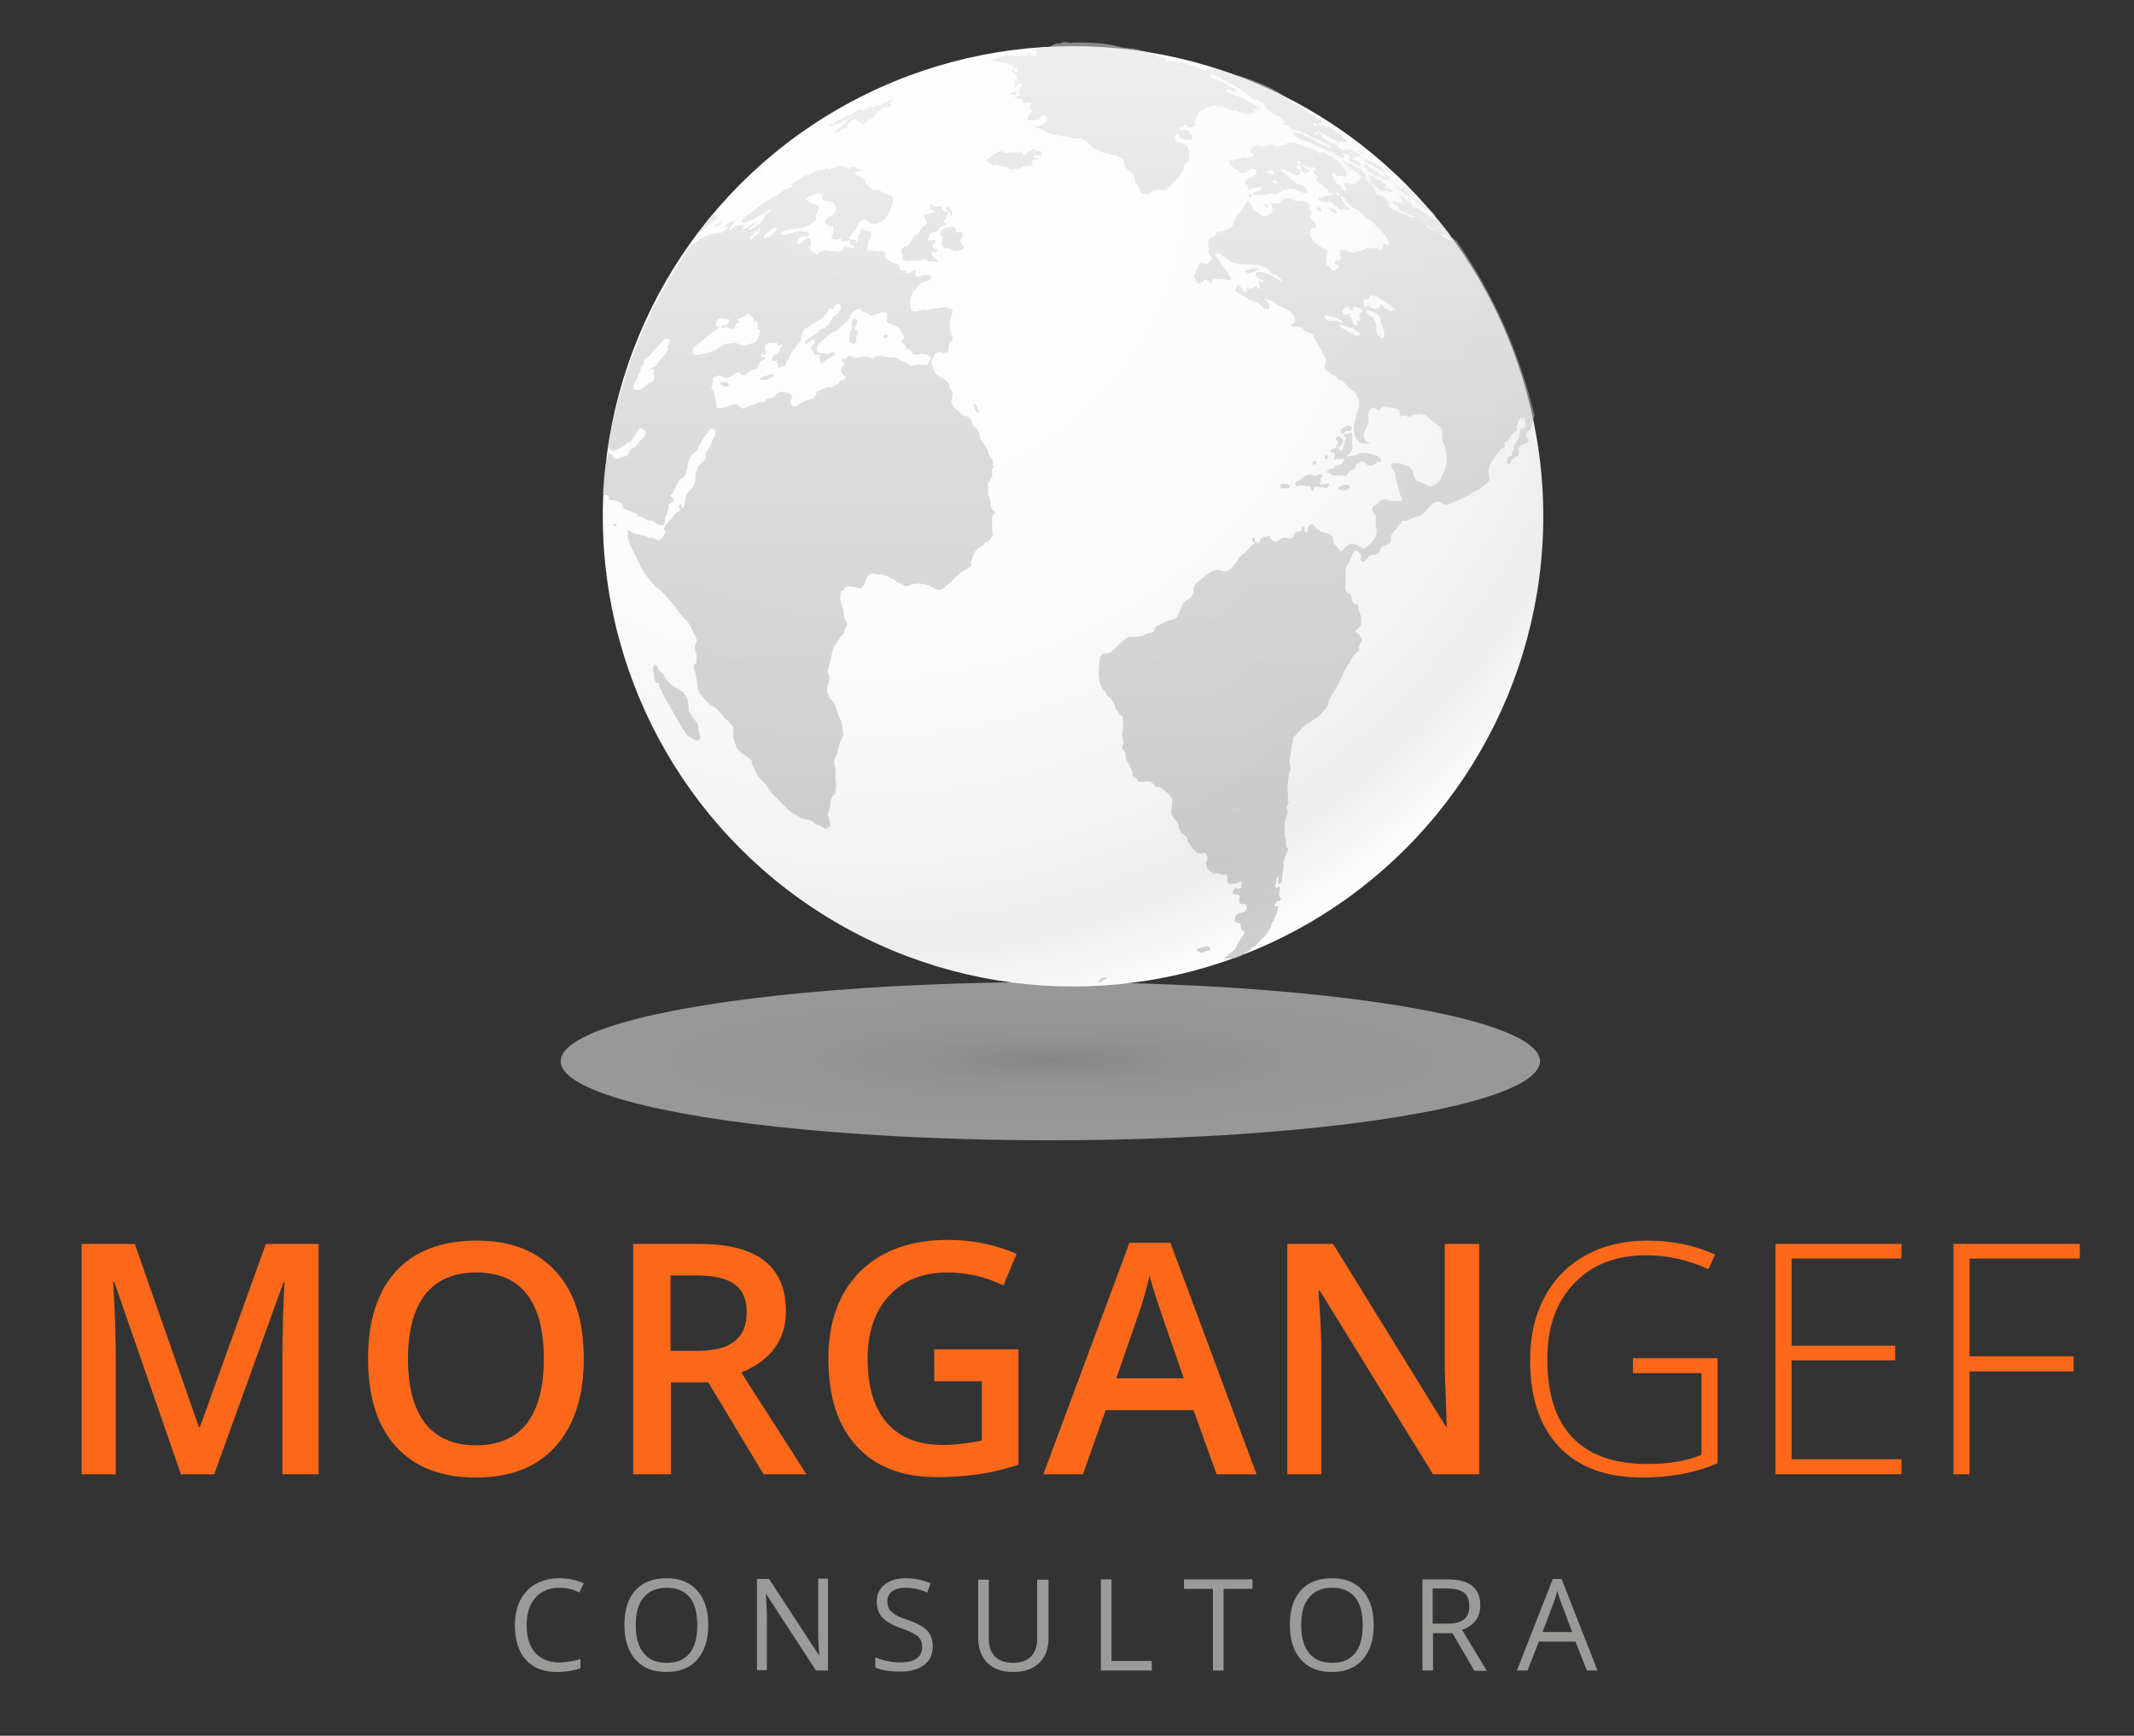 <svg xmlns="http://www.w3.org/2000/svg" xmlns:xlink="http://www.w3.org/1999/xlink" id="Capa_1" x="0px" y="0px" viewBox="0 0 582.7 474" style="enable-background:new 0 0 582.7 474;" xml:space="preserve">
<rect x="0" y="0" width="582.7" height="474" fill="#333333" stroke="none"/>
<style type="text/css">
	.st0{opacity:0.5;fill:url(#SVGID_1_);}
	.st1{fill:url(#SVGID_2_);}
	.st2{opacity:0.5;}
	.st3{fill:url(#SVGID_3_);}
	.st4{fill:url(#SVGID_4_);}
	.st5{fill:url(#SVGID_5_);}
	.st6{fill:url(#SVGID_6_);}
	.st7{fill:url(#SVGID_7_);}
	.st8{fill:url(#SVGID_8_);}
	.st9{fill:url(#SVGID_9_);}
	.st10{fill:url(#SVGID_10_);}
	.st11{fill:url(#SVGID_11_);}
	.st12{fill:url(#SVGID_12_);}
	.st13{fill:url(#SVGID_13_);}
	.st14{fill:url(#SVGID_14_);}
	.st15{fill:url(#SVGID_15_);}
	.st16{fill:url(#SVGID_16_);}
	.st17{fill:url(#SVGID_17_);}
	.st18{fill:url(#SVGID_18_);}
	.st19{fill:url(#SVGID_19_);}
	.st20{fill:url(#SVGID_20_);}
	.st21{fill:url(#SVGID_21_);}
	.st22{fill:url(#SVGID_22_);}
	.st23{fill:url(#SVGID_23_);}
	.st24{fill:url(#SVGID_24_);}
	.st25{fill:url(#SVGID_25_);}
	.st26{fill:url(#SVGID_26_);}
	.st27{fill:url(#SVGID_27_);}
	.st28{fill:url(#SVGID_28_);}
	.st29{fill:url(#SVGID_29_);}
	.st30{fill:url(#SVGID_30_);}
	.st31{fill:url(#SVGID_31_);}
	.st32{fill:url(#SVGID_32_);}
	.st33{fill:url(#SVGID_33_);}
	.st34{fill:url(#SVGID_34_);}
	.st35{fill:url(#SVGID_35_);}
	.st36{fill:url(#SVGID_36_);}
	.st37{fill:url(#SVGID_37_);}
	.st38{fill:url(#SVGID_38_);}
	.st39{fill:url(#SVGID_39_);}
	.st40{fill:url(#SVGID_40_);}
	.st41{fill:url(#SVGID_41_);}
	.st42{fill:url(#SVGID_42_);}
	.st43{fill:url(#SVGID_43_);}
	.st44{fill:url(#SVGID_44_);}
	.st45{fill:url(#SVGID_45_);}
	.st46{fill:url(#SVGID_46_);}
	.st47{fill:url(#SVGID_47_);}
	.st48{fill:url(#SVGID_48_);}
	.st49{fill:url(#SVGID_49_);}
	.st50{fill:url(#SVGID_50_);}
	.st51{fill:url(#SVGID_51_);}
	.st52{fill:url(#SVGID_52_);}
	.st53{fill:url(#SVGID_53_);}
	.st54{fill:url(#SVGID_54_);}
	.st55{fill:url(#SVGID_55_);}
	.st56{fill:url(#SVGID_56_);}
	.st57{fill:url(#SVGID_57_);}
	.st58{fill:url(#SVGID_58_);}
	.st59{fill:url(#SVGID_59_);}
	.st60{fill:url(#SVGID_60_);}
	.st61{fill:url(#SVGID_61_);}
	.st62{fill:url(#SVGID_62_);}
	.st63{fill:url(#SVGID_63_);}
	.st64{fill:url(#SVGID_64_);}
	.st65{fill:url(#SVGID_65_);}
	.st66{fill:url(#SVGID_66_);}
	.st67{fill:url(#SVGID_67_);}
	.st68{fill:url(#SVGID_68_);}
	.st69{fill:url(#SVGID_69_);}
	.st70{fill:url(#SVGID_70_);}
	.st71{fill:url(#SVGID_71_);}
	.st72{fill:url(#SVGID_72_);}
	.st73{fill:url(#SVGID_73_);}
	.st74{fill:url(#SVGID_74_);}
	.st75{fill:#FC681A;}
	.st76{fill:#9A9A98;}
</style>
<g>
	
		<radialGradient id="SVGID_1_" cx="243.811" cy="2156.612" r="133.707" gradientTransform="matrix(0.707 0.114 -0.707 0.114 1639.326 15.872)" gradientUnits="userSpaceOnUse">
		<stop offset="0" style="stop-color:#D9D9D9"></stop>
		<stop offset="0.12" style="stop-color:#E6E6E6"></stop>
		<stop offset="0.315" style="stop-color:#F4F4F4"></stop>
		<stop offset="0.559" style="stop-color:#FCFCFC"></stop>
		<stop offset="1" style="stop-color:#FEFEFE"></stop>
	</radialGradient>
	<ellipse class="st0" cx="286.8" cy="289.8" rx="133.7" ry="21.6"></ellipse>
	<radialGradient id="SVGID_2_" cx="237.38" cy="47.638" r="239.146" gradientUnits="userSpaceOnUse">
		<stop offset="0" style="stop-color:#FEFEFE"></stop>
		<stop offset="0.49" style="stop-color:#FCFCFC"></stop>
		<stop offset="0.762" style="stop-color:#F4F4F4"></stop>
		<stop offset="0.882" style="stop-color:#EDEDED"></stop>
		<stop offset="1" style="stop-color:#FFFFFF"></stop>
	</radialGradient>
	<circle class="st1" cx="293" cy="141" r="128.4"></circle>
	<g class="st2">
		<g>
			
				<linearGradient id="SVGID_3_" gradientUnits="userSpaceOnUse" x1="354.462" y1="-1.174" x2="354.462" y2="307.762" gradientTransform="matrix(-1 0 0 1 572.667 0)">
				<stop offset="0" style="stop-color:#E8E8E8"></stop>
				<stop offset="0.443" style="stop-color:#B8B7B7"></stop>
				<stop offset="1" style="stop-color:#999696"></stop>
			</linearGradient>
			<path class="st3" d="M164.6,134.9c0.1,0.4,0.6,0.3,1.4,0.4c0.1,0.1,0.2,0.3,0.2,0.4c0,0.8,0.2,0.9,0.7,0.9     c0.8-0.1,1.6,0.3,2.4,0.6c1,0.4,0.2,1.3,1.2,1.8c4,1.7,3,0.8,3.6,1.6c0.1,0.1,0.2,0.4,0.4,0.4c1.1,0,2,1.2,3,1.2     c0.4,0,0.8,0.1,1.2,0.3c0.4,0.6,1,0.7,1.5,0.9c0.2,0.2,0.4,0.1,0.7,0c0.1,0,0.2-0.1,0.3-0.1c0.1,0,0.2-0.1,0.1-0.2     c0.5-0.6,0-1.3,0.5-2.1c0.4-0.5,0.3-1,0.6-1.9c0.1-0.1,0.2-0.2,0.2-0.3c-0.2-1.1,0.4-1.4,1-1.8c0.2-0.1,0.4-0.2,0.4-0.5     c0-0.8-0.9-0.3-0.9-1.2c1.7-1.6,1.5-4.1,3.3-4.8c0.5-0.2,0.9-1,1-1.7c0.1-0.6,0.5-1.3,0.3-2c0.4-1.1,0.7-2.2,1.6-2.9     c0.4-0.3,0.8-0.4,1-1c0.5-0.3,0.3-0.9,0.6-1.3c0,0,0,0,0.1-0.1c0.5-0.2,0.5-0.8,0.6-1.2c0.1-0.1,0.2-0.3,0.3-0.4     c0-0.1,0-0.2,0-0.2s0,0.1,0,0.2c0.2-0.1,0.3-0.3,0.3-0.5c0,0,0.1-0.1,0.1-0.1c0.1,0,0.1,0,0.1-0.1c0,0,0.1-0.1,0.1-0.1     c0.1,0,0.1-0.1,0.1-0.1c0-0.1,0.1-0.2,0.1-0.2c0.3-0.2,0.5-0.5,0.6-0.9c0.1-0.3,0.4-0.5,0.6-0.7c0.5-0.1,0.9,0,1.2,0.2     c0,0,0-0.1,0-0.1c0.1-0.1,0.4-0.2,0.4-0.2s-0.2,0.1-0.4,0.2c0,0,0,0.1,0,0.1c0.5,0.2,0,0.9,0.2,1.2h0c0,0.2-0.1,0.3-0.1,0.5     c-0.2,0.2-0.3,0.4-0.3,0.7c0,0.1-0.1,0.1-0.1,0.2c-0.2,0.1-0.3,0.2-0.3,0.5c-0.6,1.1-0.9,2.2-1.7,3.1c-0.3,0.4,0,0.7-0.1,1.1     c0,0.6-0.3,1.1-0.8,1.4c-0.4,0.2-0.5,0.6-0.8,0.9c-0.2-0.1-0.5,0.2-0.5,0.4c-0.1,0.9-0.8,1.7-0.7,2.7c0.1,1.8-0.5,3.1-1.7,4     c-1.1,0.9-1.1,3.2-1.4,3.9c-0.1,0.3-0.1,0.2-0.3,0.8c-0.3,0-0.4-0.2-0.4-0.6c0-0.2,0-0.5-0.2-0.5c-0.2-0.1-0.3,0.2-0.4,0.4     c-0.1,0.1-0.2,0.3-0.3,0.4c0.1,0.4,0.5,0.3,0.6,0.6c-0.3,0.7-0.9,0.6-1.3,1.1c-0.1,0.1-0.2,0.2-0.3,0.3c-0.8,1-1.5,2-2.4,2.9     c0,0,0,0.1-0.1,0.1c-0.5,0.7-0.5,1.1,0.2,1.8c-0.3,0.2-0.6,0.4-0.6,0.9c-0.9,1.1-1.2,1.7-2.2,1c-1.2-0.8-1.3-0.2-1.8-0.3     c-0.4-0.1-0.8-0.5-1.1-0.6c-0.4-0.1-0.8,0.1-1.2-0.2c-0.5-0.3-1.1-0.1-1.7-0.4c-0.4-0.2-0.9-0.2-1.2-0.7     c-0.2-0.3-0.4-0.2-0.6-0.1c-0.2,0.1-0.2,0.3-0.1,0.5c0.2,0.9-0.3,1.3,0.2,1.9c0.3,0.4,0.2,1.1,0.4,1.5c0.3,0.6,0.6,1.3,1,1.9     c1.8,3.1,1.3,4.2,5.1,8.5h0c0.6,0.9,1.3,1.5,2.2,1.9c0.4,0.6,0.9,0.9,1.3,1.4c4.3,4.6,3.9,5.6,6,6.9c0,0.2,0.2,0.5,0.3,0.6     c0.1,0.2,0.2,0.4,0.4,0.5c1,2.6,2.5,4.3,1.8,5c-0.5,0.5-0.2,1.5-0.3,2.3c0.7,1,0.3,1.8,0.4,2.7c0.1,1.2-1,0.2-0.7,2     c0.1,0.5,0.3,1,0.4,1.5c0.3,0.1,0.7,0.1,0.7,0.1s-0.4,0-0.7-0.1c0.1,0.3,0.1,0.6,0.2,1c0.2,0.1,0.2,0.1,0,0     c0,0.2,0.1,0.4,0.1,0.6c0.2,0,0.2,0,0,0c0.1,0.7,0.4,1.5,0.3,2.1c0,0,0,0.1,0,0.2c0,0.1,0.1,0.3,0.1,0.4c0,0.1,0.1,0.1,0.1,0.2     c0,0.1,0.1,0.1,0.1,0.2c0.2,0.8,0.8,1.3,1.3,1.8c0.1,0.3,0.3,0.5,0.5,0.7c0.2,0.3,0.5,0.6,0.8,0.7c0,0,0.1,0.1,0.1,0.1     c0.2,0.4,0.5,0.5,0.8,0.7c1.2,0.6,2.2,1.5,3.1,2.8c0.2,0.2,0.3,0.4,0.5,0.6c0.9,0.6,1.6,1.5,2.3,2.4c0.2,0.5-0.1,0.8,0,1.3     c-0.1,0.2,0,0.5,0.1,0.7c-0.2,0.1-0.2,0.3-0.1,0.5c0.2,1,0.5,2,0.9,3c0.2,0.5,0.6,1,1.1,1.4c1.4,1,2.1,1.3,2.6,1.8     c0.3,0.3,0.6,0.6,0.5,0.9c-0.1,0.3,0.1,0.7,0.3,1.1c0.5,1.2,1.3,2.9,2.4,3.9c1.3,1.1,1.8,2.6,4.1,4.9c1.1,1.1,2.2,2.3,3.3,3.3     c0.2,0.2,0.5,0.4,0.7,0.6c0.8,0.4,1.5,0.8,2.3,1.3c0.6,0.4,1,0.4,1.5,0.5c0.8,0.2,1.6,0.2,2.6,1.2c0.2,0.2,0.4,0.3,0.6,0.3     c0.6,0.2,1.2,0.4,1.9,1c0.3,0.2,0.5,0.2,0.6,0.1c0.3-0.2,0.6-0.5,1-0.5c0.1,0,0.1-0.1,0.1-0.2c0-0.1,0-0.1,0-0.2     c0-0.7-0.2-1.8-0.6-2.7c-0.1-0.4,0-0.6,0.1-0.9c0.2-0.6,0.5-1.1,0.5-1.9c0-0.3,0.1-0.6,0-1c0.1,0,0.2-0.1,0.1-0.3     c0.2-0.5,0.4-1.1,0.9-1.5c0.3-0.2,0.4-0.6,0.4-1.1c0.2-1.1,0.3-2.3,0-3.7c0-0.2,0-0.5,0-0.7c0.2-0.8,0.1-1.7-0.2-2.6     c-0.2-0.8-0.2-1.4,0.1-1.9c0.1-0.2,0.1-0.4,0.1-0.6c0.3-0.1,0.4-0.4,0.5-0.7c0.1-0.6,0.3-1.2,0.4-1.8c0.3-0.9,0.5-1.8,1-2.6     c0.2-0.3,0.3-0.8,0.2-1.4c-0.5-3-0.4-3.1-0.6-3.2c-0.1-0.1-0.1-0.2-0.2-0.3c-0.1-0.3-0.1-0.6-0.3-0.8c-0.5-1.1-1-4-2.4-4.8     c-0.2-0.5-0.5-1.1-0.7-1.6c-0.2-0.7-0.3-1.4,0-2c0.3-0.6,0.3-1.4,0.5-2c0.4-1.1-0.9-0.8-0.4-2.5c1-3.7,1-4,1.1-4.5     c0.1-0.8,0.3-1.6,0.8-2.1c0.7-0.8,1.1-1.9,1.8-2.6c0.5-0.4,0.7-0.9,0.8-1.6c0.2-0.2,0.3-0.5,0.4-0.7c0.5-1,0.5-1-0.2-2     c-0.7-1-0.2-2.4-1-4.1c-0.4-0.9-0.4-2-0.3-2.9c0.2-1.6,0.7-0.8,1.1-1.5c0.7-1.4,2.1-0.2,3-0.5c1.4,0.5,1.5,0.8,2.3-0.6     c0.6-1,0.9-3.6,2.8-3c0.4,0.1,0.8,0.2,1.3,0.1c1.1,0.2,2.1,0.2,3.1,1.1c0.1,0.1,0.4,0.1,0.5,0.1c0.1,0.1,0.1,0.1,0.2,0.1     c0.1,0,0.3,0.1,0.4,0.1c0.5,1,1.7,0.9,2.8,1.7c0.3,0.2,0.6,0.3,1,0.1c2.5-1.2,5-0.6,7.4,0.8c0.8,0.4,1.5,0.4,2.1-0.1     c3.3-2.5,4.1-4.3,6.3-5.2c0.4-0.2,0.7-0.5,1.1-0.7c0.9-0.4,0-0.8,0.2-1.3c0.5-1.2,0.7-2.6,1.7-3.5c0.7-0.6,1.6-0.8,2.1-1.8     c0.1-0.1,0.2-0.2,0.3-0.2c0.9,0,1.2-1,1.7-1.6c0.2-0.2,0.2-0.5,0.1-0.9c-0.2-1.3-0.1-2.7-0.1-4.1c0-0.2,0.1-0.3,0.1-0.5     c0.1,0,0.1-0.1,0.2-0.1c0.7-0.8,0.7-1-0.2-1.6c0,0-0.1-0.1-0.1-0.1c0-0.2-0.1-0.4-0.3-0.5c0,0,0,0,0,0c-0.2-1.8-0.2-2.6-0.6-3     c0,0.1,0,0.2,0,0.2s0-0.1,0-0.2c-0.5-1,0.1-1.7-0.3-3.3c0-0.2,0.1-0.3,0.1-0.5c0.4-0.3,0.6-0.9,0.9-1.3c0.7-1.1-0.4-1.9,0.6-3     c0.1-0.1,0-0.3-0.2-0.3c0-0.4,0-0.7,0-1.1c0.1-0.2,0.1-0.4-0.1-0.4c0,0,0,0.1,0,0.1s0-0.1,0-0.1c0-0.1-0.1-0.3-0.1-0.4     c0,0,0,0,0,0s0,0,0-0.1c0,0,0,0-0.1,0c-0.1-0.1-0.2-0.2-0.2-0.2c0-0.3-0.2-0.4-0.4-0.5c-0.1-0.2-0.1-0.4-0.2-0.6     c0-0.1,0-0.2-0.1-0.2c0-0.1-0.1-0.3-0.1-0.4c0.1-0.4-0.1-0.7-0.4-0.9c0,0-0.1-0.1-0.1-0.1c0.1-0.8-0.5-0.5-0.7-1.2     c0-0.2-0.1-0.3-0.3-0.3c-0.1,0-0.1-0.1-0.1-0.1c0-0.3-0.1-0.4-0.4-0.4c-0.3-0.7-0.2-1.5-0.5-2.2c-0.3-0.6-0.5-1.1-1-1.4     c-0.3-0.1-0.6-0.4-0.7-0.8c-0.4-2.3-2-2.3-2.8-2.5c-0.5-0.6-1.1-1.2-1.7-1.6c-0.7-0.4-1-1.3-1.4-2c0.2-1.6,1-2.3-0.4-3.8     c0.1-1.4-0.8-2-1.6-2.6c-0.1,0-0.1-0.1-0.2-0.1c-2.7-0.8-2.9-3.5-3.2-4.2c0.1-0.3,0.1-0.7,0.2-1c0.7-0.5,0.4-1.4,1.7-2     c0,0,0,0,0.1,0c0,0,0,0,0.1,0c0.2,0,0.4,0.1,0.6,0.1c0.5,0.5,1.1,0.1,1.7-0.1c0.7-0.2-0.2-2.1,1.1-2.8c0.3-0.2,0.4-0.7,0.3-1.1     c-0.1-0.6-1.7-2.9-0.1-6.7c0.2-0.5,0.2-0.8-0.2-1c-0.8-0.4-1.6-0.8-2.7-0.5c-1.2,0.3-2.5,0.1-3.7,0.7c0,0-0.1,0-0.1,0     c-1.1-0.4-2.2,0.3-3.4,0.4c-0.9,0-1.1-0.2-1.3-1.3c-0.4-2.2,0.5-4,1.1-4.4c0.2-0.1,0.3-0.3,0.4-0.5c1-2,3.1-2.1,3.5-2.3     c0.4-0.2,0.5-0.7,0.6-1.1c0-0.5-0.3-0.5-0.6-0.4c-0.8,0.1-1.5-0.3-2.4,0.4c-0.3,0.2-0.6,0-0.9,0c-1-0.1,0.1-1.2-0.3-1.6     c-0.2-0.2-0.5,0-0.8,0.2c-0.3,0.3-0.6,0.3-0.9,0.4c-1.4,0.3-0.3-0.6-1.9-0.7c-1.5-0.1-0.3-1.7-1.7-1.8c-1.2-0.1-2-0.9-2.8-1.6     c-0.2-0.1-0.2-0.4-0.2-0.6c0.1-1-0.5-1.3-1.1-1.2c-1.1,0.1-2.1-0.3-3.3-0.2c-0.3,0-0.6-0.1-0.5-0.4c0.3-0.8,0-1.6,0.6-2.5     c0.3-0.5,1-2.5-0.4-2.5c-0.5,0-0.9,0-1.1-0.4c-0.2-0.3-0.4-0.3-0.7,0c-0.6,0.6,0.2,0.9-0.5,1.5c-0.2,0.2-0.5,0.4-0.5,0.7     c0,0,0,0,0,0c0,0.5,0.1,1.1-0.5,1.7c-0.2-0.2,0.2-0.7,0-0.9c-0.2-0.2-0.5,0-0.8-0.1c-0.3-0.1-0.5-0.2-0.8-0.2     c-0.3,0-0.4-0.4,0-0.7c0.4-0.5,0.8-1.1,1.2-1.5c0.5-0.6,0.8-1.2,1.1-1.9c0.3-0.8,0.4-0.8,1.1-1c0.9-0.3,1.4,0.2,2,0.6     c0.9,0.7,2.6,0.4,3.8-0.8c0.3,0,0.6-0.2,0.6-0.7c0.5-0.5,0.8-1.1,1.1-1.9c0.3-0.9,0.8-1.8,0.9-2.7c0-0.6-0.3-1.4-0.8-1.4     c-0.9,0-0.7-0.5-1.6-0.6c-1.4-0.1-0.8-1.3-2.3-0.8c-0.5,0.2-0.9,0.1-1.2-0.3c-0.2-0.4-0.8-0.4-0.8-1c0-0.4-1.1,0.2-1-0.8     c0.1-0.8-0.3-1-0.7-1.2c-0.6-0.3-1-0.7-1.7-0.8c-0.2,0-0.3-0.1-0.2-0.5c0.4-0.8,1.5-0.3,1.8-0.8c0.1-0.3-0.3-0.3-0.5-0.3     c-0.1,0-0.2,0.1-0.3,0c-0.4-0.3-0.9-0.4-1.4-0.6c-0.3-0.1-0.5-0.2-0.9,0.2c-0.4,0.3-0.7,0.5-0.8,0.1c-0.1-0.2-0.3-0.1-0.5-0.2     c-0.4-0.2-1.1-0.1-1.4-0.5c-0.1-0.1-0.4,0.1-0.6,0.1c-0.8,0.3-1.7,0.6-2.5,0.9c-1,0.4-0.2-0.5-0.7-0.3c-0.1,0-0.2,0-0.3,0.1     c-2,1-2.8,0-4.1,1.6c-0.1,0-0.3,0-0.5,0.2c-0.2,0.2-0.4,0.3-0.4,0.2c-0.2-0.4-0.7-0.1-1.2,0.3c-0.9,0.7-1.9,1-3.1,2     c0,0.1-0.1,0.2-0.1,0.3c0.2,0,0.3,0,0.5,0c-0.2,0.4-0.4,0.5-0.7,0.6c-0.4,0.2-0.8,0.4-1.1,0.4c-0.9,0-1.5,1.3-3.1,2     c-2.2,0.9-5.3,3.6-7.6,5.1c-0.2,0.1-0.4,0.3-0.6,0.5c-1.9,1.9-0.2,1.7,0.8,1.3c1.3-0.6,2.7-1.3,4.2-2.2c0.6-0.4,2.2-1.4,2.1-1     c-0.1,0.3-0.5,0.5-0.9,0.8c-0.6,0.4-0.7,0.5-0.9,1.2c-0.1,0.4-0.5,0.7-0.7,1.1c-0.3,0.6-0.6,0.6-0.8,0.7     c-0.2,0.1-0.5,0.3-0.7,0.5c-0.5,0.4-0.9,0.7-1.4,1c-0.4,0.3-0.9,0.3-0.7-0.1c0.3-0.6,0.7-0.5,1.3-1c0.2-0.2,0.4-0.3,0.4-0.5     c0.1-0.3-0.6-0.1-1,0.3c-0.9,0.8-1.7,1.1-2.5,1.4c-0.4,0.2-0.4,0,0.1-0.5c0.4-0.5,0.4-0.6,0.2-0.7c-0.5-0.2-1.2,0.1-1.7,0.1     c-0.3-0.1-0.9,0.4-1.5,0.9c-0.5,0.4-0.7,0.5-0.7,0.2c0-0.6,1.1-1.1,1.1-1.6c0-0.3,0.3-0.8,1-1.4c-2,1-2.4,1.2-3.2,2.1     c-0.3,0.3-0.4,0.5-0.1,0.4c0.4-0.2,0.7-0.3,1-0.2c-0.6,0.5-1.2,1.1-1.7,1.4c-0.6,0.3-1.2,0.6-1.1,0.1c0-0.1-0.6,0.3-0.7,0.3     c0-0.1,0-0.2-0.1-0.1c-0.5,0.1-0.9,0.3-1.3,0.3c-0.1,0-0.3,0.1-0.6,0.2c-0.6,0.3-1,0.5-1.5,0.8c0.1-0.2-0.1-0.1-1.2,0.6     c-1.1,0.7-1.6,1.1-2.1,1.4c-11.7,16.9-19.1,35.1-22.7,55.4c0.6-0.1,0.8,1.4,2.7,0.3c0.3-0.2,0.6-0.1,0.9-0.3     c0.1,0,0.2-0.1,0.2-0.2c0.3-0.1,0.5-0.2,0.7-0.5c0,0,0.1-0.1,0.1-0.1c0.2,0,0.3-0.1,0.4-0.4c0.4-0.2,0.7-0.5,1.1-0.5     c0.2,0,0.4-0.1,0.4-0.4c0.3-0.1,0.4-0.4,0.4-0.7c0.1-0.1,0.1-0.2,0.2-0.4c0.2-0.1,0.3-0.2,0.3-0.4c0.2-0.3,0.3-0.5,0.5-0.8     c0.3-0.1,0.4-0.3,0.5-0.7c0.1-0.1,0.1-0.2,0.2-0.3c0,0,0,0,0.1,0c0,0,0,0,0.1-0.1c0,0,0.1-0.1,0.1-0.1s0,0.1-0.1,0.1     c0.6,0.1,1.1,0.3,1.5,0.9c0.6,1-0.3,1.1-2.3,3.8c-0.9,1.2-2.2,0.5-2.3,2.6c-1,0.3-2.3,1.2-3.9,1l0,0c-0.1,0-0.1-0.1-0.2-0.1     c0-0.3-0.2-0.5-0.4-0.5c0,0,0,0,0,0c0.1-0.2,0-0.4-0.2-0.4c-0.3-0.1-0.5-0.4-0.7-0.7c-0.3,0.4-0.2,0.8-0.3,1.2     c-0.1,0.4-0.2,0.7-0.3,1C165,128.8,164.8,130.8,164.6,134.9z M206.7,64.1c-0.4,0.2-0.8,0.5-1.1,0.9c-0.5,0.5-1.3,0.5-0.5-0.4     c1.2-1.3,0.9-1.8,1.5-1.4c0.1,0.1,0.3,0,0.4-0.3c0.1-0.1,0.1-0.2,0.1-0.4c0.1-0.3,0.6-0.6,0.5-0.2     C207.5,62.8,207.4,63.7,206.7,64.1z M211.7,63.1c-0.4,0.5-0.9,1-1.3,1.4c-0.2,0.2-0.4,0.4-0.5,0.3c-0.5-0.4-1.3,0.8-1.3-0.1     c0-0.2,0.1-0.5,0.4-0.7c0.8-0.7,1.5-1.2,2.1-1.7C211.8,62.1,212.5,62.1,211.7,63.1z M233.3,67.3c-0.1,0.3-0.4,0.4-0.5,0.6l0,0     c-0.1,0-0.2,0-0.3,0c-0.1-0.4-0.4-0.4-0.8-0.4c0.1,0.3,0.5,0.4,0.5,0.4s-0.5-0.1-0.5-0.4c-0.1,0-0.2,0-0.3,0.1     c-0.1-0.2-0.3-0.3-0.5-0.4c-0.2-0.1-0.4,0-0.6,0.4c-0.1,0.3-0.3,0.5-0.5,0.7c-0.3,0.4-0.6,0.5-0.9,0.4c-0.6-0.2-1.5,0-2.1-0.3     c0,0-0.2,0.1-0.2,0.2c0,0.1,0.1,0.2,0.1,0.2s-0.1-0.1-0.1-0.2c-0.1,0-0.3,0-0.4,0.1c-0.1-0.8-0.7-0.3-1.1-0.3     c0.1,0.3,0.6,0.3,0.6,0.3s-0.5,0-0.6-0.3c-0.2,0-0.3,0.1-0.5,0.1c-0.3,0.3-0.2,0.3,0,0c-1.1,0.1-1.3,1.5-2,0.7     c-0.1-0.1-0.3-0.3-0.5-0.2c0,0.1,0,0.2,0,0.2s-0.1-0.6-0.5-0.7c-0.3,0-0.4-0.2-0.6-0.5c-0.1,0.1-0.2,0.4-0.2,0.4s0.1-0.3,0.2-0.4     c0.1-0.3,0.1-0.5,0.2-0.8c0.4-0.3,0.5-0.6,0.2-0.8c0,0,0,0,0,0c0-0.1,0-0.1,0-0.2c-0.3,0.1-0.4-0.2-0.4-0.2s0.1,0.3,0.4,0.2     c0-0.7-0.1-1.4-0.9-1.1c-0.7,0.2-1.2,0.6-1.8,1.2c-1.2,1.1-1.3-0.5-0.3-1.4c1.2-1,0.8,0.1,2.2-0.4c0.3-0.1,0.6-0.6,0.4-0.7     c-0.4-0.1-0.5-0.9-1.3-0.5c-0.1,0.1-0.3,0-0.4-0.1c-0.5-0.3-1.1-0.2-1.8,0c-0.7,0.2-1.3,0.4-2,0.6c-0.8,0.3-1.5,0.4-2.1,0.3     c-0.6-0.1,0.4-1.2,1.6-1.4c3.4-0.5,4.8-0.1,7.3-2.2c1.1-0.9-0.3-0.6,1.1-3c0.4-0.7,0.4-1,0.1-1.1c-0.4-0.2-0.7-0.6-1.1-0.6     c-0.9-0.1-1.5-0.7-2.1-1.1c-0.2-0.1-0.1-0.4,0.2-0.7c0.8-0.7,1.9-0.9,2.5-1.1c0.7-0.3,1,0,1.4,0.2c0.2,0.1,0.3,0.3,0.1,0.7     c-0.2,0.4-0.1,0.5,0,0.7c0.2,0.4,0.7,0.4,1.1,0.4c3.9,0.2,2.8,3.8,1,4.2c-0.6,0.1-0.9,0.8-1.3,1.3c-0.2,0.2-0.2,0.4-0.1,0.5     c0.1,0.2,0.2,0.4,0.5,0.5c0.4,0.1,0.8,0.4,1.3,0.3c0.4,0,0.6,0.1,0.5,0.7c-0.3,1.4,0.4,1.1-0.2,1.8c-0.4,0.5-0.4,1-0.1,1     c0.5,0,0.9,0.3,1.5,0.1c1.8-0.6,0.5,1.1,1.9,0.7c0.4-0.1,0.7,0,1.1-0.3c0.3-0.3,0.4-0.1,0.4,0.2     C231.9,67.4,233.2,66.9,233.3,67.3z M207.4,94c0,0,0.1,0,0.1,0S207.4,94,207.4,94C207.2,93.8,207.1,93.8,207.4,94z M207.8,94     l-0.2,0L207.8,94z M208.2,94l-0.4,0L208.2,94z M222.5,69.7c0,0-0.4-0.2-0.5-0.5C222.1,69.5,222.5,69.7,222.5,69.7z M194.3,105.6     c0.2-0.6,0.4-1.1,0.4-1.7c-0.1-0.7,0.2-0.9,0.8-1.1c0.7-0.2,1-0.5,1.6,0c0.7,0.7,1.9,0.5,2.9-0.4c0.5-0.5,1.1-0.6,1.6-0.7     c0.3,0,0.4,0.1,0.5,0.3c0.3,0.6,1.2,0.6,1.8,0c1-1,1.9-1.2,3-1.2c-0.1-0.5,0-0.9,0.4-1.5c0.5-0.7,0.4-0.8,1-1     c0.2,0,0.4,0,0.5-0.2c0.1-0.1,0.2-0.2,0.2-0.4c0-0.3-0.1-0.2-0.3-0.2c-1,0-1,0-0.5-1.3c0.2,0,0.1,0.1,0.1,0.3     c-0.1,0.5,0.1,0.6,0.4,0.4c0.3-0.2,0.4-0.2,0.3-0.7c-0.1-0.6-0.3-1.3,0.1-2.1c0,0,0,0,0,0c0.3-0.1,0.5-0.3,0.8-0.4     c0.7-0.3,1.3,0.2,2-0.2c0.2-0.1,0.3,0.3,0.3,0.5c0.1,0.4,0.3,0.5,0.7,0.4c0.3-0.1,0.6-0.5,0.7-0.2c0.1,0.2-0.1,0.4-0.2,0.6     c-1,1.6-1.1,1.9-1.5,2c-0.6,0.1-0.9,0.7-1.2,1.3c0.3,0.6,0.8,0.6,1.5,0.3c0,0.3-0.3,0.6-0.1,0.7c0.5,0.2,0.3,0.8,0.3,1.3     c0.6,0.1,1.2-0.6,1.8-0.5c0.2,0,0.3-0.3,0.4-0.5c0.1-0.4,0.2-0.8,0.6-1.1c0.1-0.1,0.3-0.3,0.3-0.5c0.1-1.1,0.9-1.9,1.5-2.6     c0.6-0.6,0.9-1.3,1.5-1.9c0.2-0.2,0.3-0.5,0.3-0.7c-0.2-2.4,1.6-3.1,2.2-3.5c0.6-0.4,1.2-0.9,1.7-1.1c1.6-0.8,2.9-1.9,3.8-3.8     c0.4-0.2,0.6,0.3,1,0.1c0.4-0.2,0.4-0.9,0.8-1.2c0.1,0,0.1-0.1,0.2-0.1c-0.1-0.2-0.1-0.2,0,0c0.5,0.1,0.8,0,1,0.3     c0.3,0.6-0.2,1.9-0.8,2.4c-1.1,0.8-1.5,1-1.8,1.9c-0.2,0.7-0.7,1.1-1.2,1.5c-0.2,0.2-0.4,0.2-0.5,0.5c-0.3,0.1-0.6,0.2-0.9,0.3     c-1.1,0.2-0.4,0.9-1.3,1.2c-0.7,0.3-1.4,0.9-2.1,1.3c-0.3,0.2-0.6,0.5-0.9,0.8c-0.4,0.6,0.1,1,0.4,0.6c0.3-0.4,0.7-0.5,1-0.8     c0.6-0.4,0.9-0.3,1.1,0.3c0,0,0,0,0,0c-0.1,0.5-0.4,0.8-0.7,1.2c-0.4,0.4-0.5,0.9-0.2,1c0.6,0.4,0.7,1.7,1.7,1.4     c0.5-0.1,0.7,0.1,0.6,0.8c0,0.3-0.2,0.6,0,0.9c0.3,0.7,0.5,0.7,1.1,0.1c0.7-0.6,1.5-0.9,2.3-1.4c0.2-0.1,0.4-0.2,0.5-0.3     c0.2-0.2,0.2-0.6,0-0.7c-0.8-0.2-1,0-1.5,0.3c-0.1,0-0.2,0-0.4,0.1c-0.7-0.2-1.4-0.2-2.1-0.3c-1.4-0.3-0.5-2.8,0.5-3.2     c0.3-0.1,0.4-0.4,0.7-0.6c0.9-0.8,1.7-1.8,2.8-2c0.5-0.1,0.9-0.5,1.3-0.9c1.8-1.8,2.7-2,3.2-3.6c0.2-0.6,0.5-0.9,0.9-1.1     c0.2-0.1,0.4-0.3,0.6-0.4c1.4-0.8,1.4,0.6,2.3,0.7c1.3,0.1,1.3,1.4,2.7,0.7c0.7-0.3,1.4-0.5,2-0.7c1.1-0.3,1.6,0.3,1.4,1.7     c-0.1,0.7-0.1,1,0.4,1.2c0.2,0.1,0.5,0.1,0.8,0.1c0.1,0.4,0.4,0.5,0.7,0.6c1.4,0.1,1.9,1.5,2.6,2.6c0.2,0.4,0.2,0.8-0.1,1.3     c-0.1,0.2-0.4,0.3-0.3,0.6c0.4,0.4,0.9,0.8,1.1,1.5c-0.1,0.3,0,0.4,0.2,0.4v0c0.2,0,0.4,0.1,0.6,0.1c0.1,0,0.2,0,0.2,0     s-0.1,0-0.2,0c0.1,0.2,0.2,0.3,0.4,0.2l0,0c0.4,0.5,0.3,0.4,0.5,0.7v0c0.1,0.4,0.3,0.5,0.6,0.4l0,0c0.4,0.1,0.7,0.2,1.1,0.1     c1.4-0.5,4.5,0.2,2.8,2.2c-0.2,0.2-0.4,0.4-0.6,0.6c-3.4-0.3-4.2,0.8-4.9-0.1c-0.6-0.8-1.8-0.8-2.2-1.1c-0.7-0.6-1.6-0.9-2.5-0.8     c-1.3,0.1-3-1.1-4.8,0.1c-0.3,0.2-0.6,0.2-0.9,0c-1.7-0.9-4,0.6-5.2-0.4c-0.4-0.3-1-0.3-1.4,0.4c-0.2,0.3-0.4,0.5-0.7,0.3     c-0.1-0.1-0.3-0.2-0.5,0.1c-0.1,0.3,0,0.4,0.1,0.6c0.2,0.3,0.5,0.5,0.5,0.9c0,0.1-0.1,0.1-0.1,0.2c-0.1,0-0.2,0.1-0.2,0.2     c0,0,0,0,0,0c-0.4,0.4-0.9,0.8-0.5,1.6c0.3,0.6,0.7,1,1.2,1.2c0,0.6-0.3,1-0.7,1c-1.1-0.2-0.9,0.8-1.3,1     c-0.9,0.4-1.7,1.3-2.7,0.9c-0.5-0.2-2.2,1-2.9,1.1c-0.3,0.1-0.3,0.4-0.4,0.6c-0.5,2.3-2.6,1.1-4.9,3.2c-0.8,0.7-1.3,0.5-1.8,0     c-1.1-1.2,1-2-0.5-3c-1-0.7-3.3-1-4,0.4c-0.1,0.2-0.2,0.3-0.4,0.4c-0.5,0.1-1.1,0.5-1.6,0.5c-1-0.1-0.7,1.1-1.4,1     c-0.8-0.2-1.7,0.2-2.6,0.6c-0.8,0.4-1.7,0.5-2.5,1c-0.3,0.1-0.5,0-0.8-0.1c-0.8-1-1.9-1.2-3.1-0.6c-1.1,0.5-2.1,0.6-3.1,0.7     c-0.1,0-0.1-0.1-0.2-0.1c0-0.1-0.1-0.2-0.2-0.1l0,0c0,0-0.1,0-0.1,0c0-0.9-0.3-2.3-0.6-3.3c0-0.5,0-1.1-0.4-1.3     C194.2,106.1,194.2,105.8,194.3,105.6z M189,97.1c0,0,0.2-0.2,0.3-0.3c-0.5-1,0-2,1.3-2.9c0.8-0.5,1.5-1.1,2.2-1.9     c0.3-0.3,1.5-0.9,2-1.5c-0.1,0-0.4,0-0.4,0s0.8,0.2,1.7-0.8c0.1-0.1,0.3-0.3,0.2-0.4c0-0.1-0.1-0.1-0.2-0.1c-1-0.1-1-0.5-0.1-1.8     c0.3-0.4,0.5-0.6,0.7-0.5c2.3,0.2,2.7,0.3,2.5,0.8c-0.4,1.1-1.5,1-2,1.3c-0.1,0.1-0.3,0.4-0.1,0.5c0.1,0,0.2,0.1,0.3,0     c0.8-0.3,1.8,0,2.4,0.3c0.3,0.1,0.7-0.1,0.8-0.5c0.2-1,1-0.9,1.4-1.5c-0.1-0.4-0.6-0.1-0.7-0.7c0.7-0.3,1.4-0.2,2.4-1.2     c0.4-0.4,0.9-0.4,1.1,0c0.5,0.9,0.9,0.6,1,1.4c0,0.6,0.4,0.7,0.9,0.6c0.2,0.5,0.2,1.1,0.1,1.8c-0.2,0.4,0.1,0.3,0.7,0.3h0     c0,0.1,0,0.5,0,0.6l0,0c0,1.1-0.5,2-1.3,2.9c-3,0.9-3.7,1.1-4.3,0.6c-1.1-0.9-3-0.1-3.8-0.2c-0.2,0-0.4,0.1-0.5,0.4     c-0.1,0-0.1,0.1-0.2,0.1c-0.6,0.2-1.2,0.6-1.8,1.1c-0.3,0-0.7,0.1-1,0.3c-0.8,0.6-1.6,0.8-2.4,0.8c-0.8,0.1-1.7,0.5-2.4,0.3     c-0.1,0-0.2,0-0.3,0C189.3,96.9,189,97.1,189,97.1z M188.6,97.4c-0.1,0-0.1,0-0.1,0S188.5,97.4,188.6,97.4     c0.1,0.4,0.4,0.5,0.4,0.5S188.7,97.8,188.6,97.4z M180.7,97.8c-0.3,0.3-0.6,0.5-0.7,0.9c0,0-0.1,0.1-0.1,0.1     c-0.1,0.1-0.2,0.3-0.3,0.4c-0.1,0.2-0.2,0.4-0.4,0.6c-0.1,0.1-0.2,0.2-0.3,0.3c-0.3,0.1-0.6,0.2-0.9,0.3     c-0.2,0.1-0.4,0.6-0.1,0.5c0.2,0,0.5,0,0.7-0.1c0-0.2,0,0.1,0.1,0.3c-0.9,1.8,0.7,0.9-0.4,2.9c-0.2,0.3-0.4,0.5-0.7,0.5     c-0.5,0.1-0.9,0.5-1.3,0.9c-0.8,0.7-1.6,1.3-2.5,1.1c-1-0.2-1.1-0.2-0.6-1.6c0.1-0.3,0.2-0.6,0.4-0.9c0.4-0.4,0.6-0.8,0.5-1.2     c0-0.4,0.5-0.7,0.6-1.1l0,0c0.1-0.3,0.1-0.4,0.2-0.7c0-0.4,0.2-0.8,0.6-1.2c0.1-0.1,0.2-0.3,0.2-0.4c0,0,0.2-0.5,0.2-0.5     c0.1-0.1,0.1-0.2,0-0.2l0,0c-0.1-0.6-0.1-0.6,0.5-0.9c1.4-0.7,1.6-1.5,2.3-2.4c0.2,0,0.3-0.2,0.5-0.3c0.3-0.1,0.4-0.4,0.5-0.6     c0.1-0.1,0.3-0.2,0.3-0.2c0.3-0.7,1-1.1,1.4-1.7c0.1-0.2,0.3-0.2,0.4-0.2c1.4,0.3,1.4,0.2,0.8,1.6c-0.2,0.4-0.6,1-0.2,1.2     c0,0,0,0,0,0c0,0,0,0,0,0c-0.3,1-0.6,2.1-0.3,1.1c-0.1,0-0.2,0-0.3,0.1C181.6,96.8,181.1,97.3,180.7,97.8z"></path>
			
				<linearGradient id="SVGID_4_" gradientUnits="userSpaceOnUse" x1="365.937" y1="-18.172" x2="365.937" y2="338.166" gradientTransform="matrix(-1 0 0 1 572.667 0)">
				<stop offset="0" style="stop-color:#E8E8E8"></stop>
				<stop offset="0.443" style="stop-color:#B8B7B7"></stop>
				<stop offset="1" style="stop-color:#999696"></stop>
			</linearGradient>
			<path class="st4" d="M206.9,93.1c0,0-0.2,0.2-0.3,0.3l0,0C206.7,93.3,206.9,93.1,206.9,93.1z"></path>
			
				<linearGradient id="SVGID_5_" gradientUnits="userSpaceOnUse" x1="250.726" y1="-11.49" x2="250.726" y2="293.883" gradientTransform="matrix(-1 0 0 1 572.667 0)">
				<stop offset="0" style="stop-color:#E8E8E8"></stop>
				<stop offset="0.443" style="stop-color:#B8B7B7"></stop>
				<stop offset="1" style="stop-color:#999696"></stop>
			</linearGradient>
			<path class="st5" d="M282.4,34.7c1.3,0.3,2.6,0.8,3.8,1.5c0.9,0.5,1.9,0.7,2.9,0.8c1.5,0.1,4.4,1.1,5.7,0.8     c0.3-0.1,0.5,0,0.7,0.2c0.3,0.3,0.8,0.4,1.1,0.5c0.3,0.1,0.4,0.5,0.6,0.7c0.1,0.3,0.3,0.3,0.5,0.4c0,0.1,0.1,0.2,0.2,0.1     c0,0.1,0.1,0.1,0.1,0.1c0.3,0.7,0.9,1,1.4,1.1c1.2,0.3,2.6,1.3,3.9,1.3c1.5-0.1,2.1,0.6,3.2,1.3c0.1,0.1,0.4,0.2,0.3,0.4     c-0.2,0.7,0.6,1.1,0.5,1.8c0,0.2,0.2,0.3,0.4,0.4c0.1,0.1,0.2,0.2,0.4,0.2c0.6,1.1,1.8,1,1.7,2.2c-0.1,1.2,0.7,1.4,1.2,2.9     c0.1,0.2,0.2,0.1,0.3,0.1c0,0.1,0.1,0.1,0.1,0.1c0,0.3-0.1,0.6,0.1,0.9c0.2,0.4,0.6,0.5,0.9,0.5c0.8,0,1.7,0.1,2.2-0.8     c0.2-0.3,0.4-0.3,0.7-0.3c2.5-0.4,2.7,0.4,3.3-0.3c0.6-0.7,1.5-0.7,1.8-2.2c0.3,0.1,0.6,0.1,0.6-0.3c0.4-0.5,0.8-1,1.3-1.2     c0,0,0.1,0,0.1-0.1c0-0.9,0.9-1.1,0.8-2.1c-0.1-1.4,2-0.9,1.5-3c-0.1-0.5,0.6-0.5-0.4-2.4c-0.8-1.5-1.7-1.2-2.5-1.4     c-0.6-0.1-1-0.8-0.9-1.5c0-0.3,0.1-0.6,0.1-0.9c0.3,0,0.5,0.1,0.8,0.1c0.1,0.1,0.2,0.2,0.2,0.2c0,0.2-0.3,0.3,0,0.6     c0.2,0.2,0.4,0.3,0.6,0.4c0.9,0.4,1.9,0.6,2.7,0.3c0.2-0.1,0.4-0.2,0.3-0.6c-0.1-0.3-0.1-0.7-0.5-0.9c-0.1,0-0.3-0.1-0.3-0.2     c0-1-0.5-0.7-0.9-0.8c-0.9-0.2-0.5-0.1-1.6,0c-0.4-0.2-0.5-0.4-0.2-0.7c0.1-0.1,0.2-0.1,0.3-0.2c-0.2-0.3-0.5-0.3-0.5-0.3     s0.4,0,0.5,0.3c0.9,0.6,0.5-1.2,1.4-0.5c0.8,0.7,1.5,0.7,2.2,0.4c0.3,0,0.2-0.3,0.2-0.6c0-1.6,0.8-2.4,0.9-2.8     c0.3-0.9,0.9-1.1,1.6-1.3c0.1,0,0.2,0,0.2-0.1c0.5-0.8,1.4-0.5,2.1-0.9c0.6-0.2,2.2,0.3,2.7,0.2c0.7-0.1,0.9,0.9,1.5,0.6     c0.1-0.1,0.3,0.1,0.4,0.1c0.6,0.3,1.2,0.8,1.6,0.4c0.1-0.1,0.2,0,0.4,0.1c1.1,0.7,2,0.8,2.9,0.9c0.4,0.2,0.6,0,2.3-0.4     c0.1,0.1,0.2,0.1,0.1,0c-0.2-0.4-0.5-0.8-0.9-1c0.3-0.1,0.7,0.1,0.9-0.1c0.2,0.1,0.4,0.1,0.6,0.2c0.2,0.1,0.3,0,0.4,0     c0.1,0,0.4,0.1,0.2-0.2c-0.1-0.3-0.3-0.4-0.5-0.5c-1-0.6-2-1.2-3-1.6c-0.2-0.1-0.4-0.1-0.5-0.3c-0.8-0.7-3.8-1.5-4.7-2     c-0.1-0.3-0.6-0.3-0.6-0.8c0-0.3,0.4-0.1,0.6,0c1.6,0.5,2.2,0.8,2.2,0.3c0-0.2-0.2-0.3-0.3-0.4c-0.4-0.5-0.8-0.5-1.1-0.7     c-0.9-0.4-1.9-1.2-2.9-1.6c-2.4-1-2.4-0.1-2.5-1.5c0,0-0.1-0.1-0.1-0.2c-0.1-0.1-0.3-0.2-0.3-0.3c0-0.2,0.2-0.1,0.4,0.1     c0.5,0.1,1,0.6,1.4,0.6c0.2,0.1,0.3,0.1,0.5,0.2c0.2,0.2,0.4,0.2,0.5,0.2c0.1,0.1,0.2,0.1,0.4,0.2c0.3,0.5,0.6,0.8,1,0.8     c1.4,0.5,2.8,1.5,4.2,2.2c0.3,0.2,0.7,0.5,1,0.7c0.1,0.1,0.2,0.2,0.2,0.1c0.1,0.1,0.2,0.1,0.3,0.2c1.3,1.2,1.4,1.5,2.6,1.8     c0.7,0.2,1.4,0.8,2,1c0.2,0.1,0.5,0.4,0.5,0.7c0,0.1,0,0.2,0,0.4c0.7,0.4,1.4,1.1,2,1.7c0.4,0.3,0.6,0.3,0.9,0.4     c0.8,0.5,1.1,0.1,1.7,1.1c0.2,0.3,0.5,0.4,0.7,0.5c0.2,0.2,0.6,0.3,0.6,0.7c-0.3-0.1-1.1-0.7-1-0.2c0,0.2,0.2,0.3,0.3,0.4     c0.5,0.5,0.8,0.4,1.2,0.6c0.1,0.1,0.3,0.3,0.3,0.4c0.2,0.5,0.1,0.5,0.6,0.7c0-0.3-0.4-0.4-0.5-0.7c0.4,0.1,1,0.6,1.4,0.7     c0,0,0.4,0.2,0.4,0.2c0-0.6,0.7-0.2,1.1,0.1c0.7,0.4,1.3,0.5,2,0.9c0.2,0.1,0.3,0.1,0.5,0.2c1.3,1.1,2.1,0.8,3.6,1.8     c0.7,0.5,0.8-0.1,2.3,1.5c-0.1,0-0.1,0-0.1,0.1l0,0c-0.2-0.1-0.2,0.1-0.1,0.3c0,0-0.1,0-0.1-0.1c-0.1-0.1-0.2-0.3-0.4-0.4     c-0.1-0.1-0.1-0.1-0.1-0.1c0,0-0.1,0-0.1,0c-1-0.5-1.8-0.6-2.8-1.2c-1-0.5-2.1-1.3-3-1.6c-0.6-0.2-0.5-0.8-3.7-1.2     c-0.1,0-0.2,0-0.1,0.3c0.1,0.2,0.2,0.5,0.4,0.4c0.1,0,0.2,0.1,0.3,0.2c0.4,0.7,0.7,0.7,1.1,0.9c0.9,0.4,1.8,0.9,2.6,0.9     c0.2,0,0.6,0.4,0.9,0.5c0.8,0.4,1.5,0.7,2.3,1c2,0.9,2.5,1.3,2.7,1.1c0.1-0.1,0.3,0.1,0.4,0.2c1.1,0.8,2,1.1,2.9,1.5     c0.4,0.1,0.3-0.2,0.5-0.4c0-0.1-0.1-0.3-0.2-0.4c-0.4-0.5-0.4-0.6-0.2-0.6c0.1,0,0.1,0,0.2,0c0.3,0.1,0.6,0.2,1.1,0.5     c0.5,0.4,0.5,0.3,0.8,0.9c0,0,0,0,0,0c0,0,0,0.1,0,0.1c-0.4-0.3-0.8-0.3-0.4,0.4c0.2,0.3,0.4,0.5,0.6,0.6     c0.2,0.1,0.3,0.2,0.4,0.2c0.4,0.3,0.7,0.3,1,0.5c0.3,0.5,0.6,0.7,0.6,0.5c0.1-0.1,0.2-0.2,0.4-0.1c0.3,0.1-0.1-0.6,0.3-0.4     c0.1,0-0.1-0.3-0.3-0.4c-0.4-0.3-0.7-0.5-0.8-0.4c-0.3-0.1-0.8-0.5-1.2-0.7c-0.3-0.6,0.2-0.3,0.2-0.5c0.1,0,0.1,0,0.1,0.1     c0.1,0.1,0.2,0.2,0.2,0.1c0.1-0.1,0.6,0.2,0.7,0c-0.9-0.8-1.6-1.1-2.2-1.4c-0.1-0.1-0.1-0.1-0.1-0.1c-0.2-0.1-0.3-0.2-0.5-0.2     c-0.4-0.4-0.6-0.4-0.8-0.3c-0.5,0.1-1.1-0.7-2.4-1.2c-0.3-0.1-0.6-0.6-0.9-0.7c-0.5-0.1-1.3-0.8-1.9-1.1c0,0-0.1,0-0.1,0l0,0     c0,0,0.1,0,0.1,0c-0.3-0.4-0.6-0.3-0.9-0.7c-0.3-0.5,0.3-0.1,0-0.5c-0.1-0.2-0.2-0.2-0.3-0.3c-0.6-0.4-0.6-0.4-0.7-1     c0.9,0.9,1.6,1.2,2.3,1.5c0.5,0.2,3.3,2,3.8,1.6c0.2-0.2,0.6-0.1,1.2,0.2l0,0c0.2-0.1,0.4-0.3,1,0.1c-0.8-0.8-1.4-1.2-2-2     c0,0-0.1-0.1-0.1-0.1c-0.7-0.4-1.8-1.5-2.4-1.8c-0.4-0.2-0.9-0.5-1.2-0.4c-0.3,0.1-0.7-0.1-1.2-0.3c-0.2-0.2-0.3-0.3-0.4-0.2     c-0.3-0.2-0.5-0.3-0.3,0.2c-0.5-0.3-0.7-0.5-0.8-0.9c0.5,0.3,0.7,0.1,1.1,0.3c0.3,0.1-0.1-0.8,0.7-0.1c0.3,0.3,0.5,0.4,0.7,0.3     c-0.4-0.4-0.7-0.5-1-0.7c-0.3-0.2-0.7-0.5-1-0.7c-1.2-0.8-1.6-1.2-2.7-1.7c-0.2-0.1-0.5-0.3-0.8-0.5c-2.1-2-3.2-1.6-4.7-3     c-3.7-3.3-10.5-5.9-16-7.3c-1.2-0.3-2.5-0.8-3.7-1.1c-0.1,0-0.2-0.1-0.3,0c-0.7,0.5-2.1-0.5-2.6-0.2c-0.1,0.1-0.1,0.2,0.1,0.4     c-0.1,0.3-0.2,0.1-1.4-0.2l0,0c-0.7-0.4-0.7-0.5-1.1-0.5c-3.7-1.2-4.8-2-5.2-1.3c0,0-0.1,0.1-0.1,0c-0.9-0.9-1.8-0.3-2.2-0.5     c0,0,0,0,0,0c-0.1-0.1-0.2,0-0.3,0.1c-0.2,0-0.3,0-0.5,0c-0.2-0.1-0.4-0.2-0.5-0.5c0,0,0-0.1,0-0.1c0.4,0.1,0.1-0.6,0-0.3     c-0.3-0.1-0.6-0.2-0.9-0.2c0-0.2-0.1-0.4-0.2-0.4c-0.1,0-0.1,0.2,0,0.3c-0.3,0-0.5-0.1-0.8-0.1c-0.4-0.3-0.7-0.4-1.1-0.8     c-0.3-0.4-0.7-0.3-1.1,0.2c-0.1,0-0.3-0.1-0.4-0.1c0-0.5-0.2-0.6-0.5-0.6c-4.6-1.2-3.2-0.8-6.4-1.2c-0.5,0-1-0.2-1.5-0.3     c-3.7-1-7.8-1.1-11.6-1.1c-0.6,0-1.2,0.1-1.9,0.1c-0.6-0.3-1.8-0.3-2.3,0.1c-0.3,0.1-0.5,0.1-0.8,0.1c-0.5-0.1-0.9,0.3-1.4,0.4     c-0.7,0.9-1.6,0.2-4.9,1.1c-0.3,0.1-0.1,0.2,0,0.3c0.2,0.2,0.6,0.1,0.7,0.5c0,0-0.1,0.1-0.2,0.2c-0.1,0.3-0.1,0.5-0.1,0.8     c-0.1,0.1-0.1,0.2-0.1,0.3c-0.1,0-0.2,0-0.2,0.1c-0.1,0-0.1-0.1-0.2-0.1c0-0.4-0.2-0.3-0.4-0.2c-0.6-0.4-0.7-0.4-0.7-0.4     c-0.3-0.1,0.3-0.6-0.1-0.6c-0.3,0-0.6,0.1-1.1,0.5c0.1,0.3,0.5,0,0.6,0.2c-0.2,0.3-0.4,0.4-0.6,0.3c-0.4-0.2-0.8,0-1.1-0.2     c-0.1-0.1-0.3-0.1-0.4,0c-0.5,0.6-0.9,0.2-1.3,0.3c0,0-0.1,0-0.1,0c-0.4-0.6-2.8-0.1-3.7,0c-0.3,0-0.6,0.1-0.8,0.4     c-0.8,0.2-1,0-2.1,0.7c0.4,0.3,0.6,0.1,1.5,0.2c0.1,0.1,0.1,0.1,0.2,0.1c0.7,0,1.3,0.4,2,0.3c1-0.2,0.6,0.6,1.3,0.5     c0.1,0,0.2,0.1,0.3,0.1c0.7-0.1,0.7,1.3,1.6,0.9c0.3-0.1,0.3,0.2,0.4,0.4c0.1,0.7-0.3,0.9-0.6,0.6c-0.3-0.3-0.3-0.7-0.8-0.6     c-0.3,0.1-0.4,0.5-0.2,0.6c0.7,0.6,1.4,0.4,1.4,2.3c-0.1,0-0.8,0.2-0.8,0.1c0,0,0,0,0,0.1c-0.4,1,0.8,1,0,1.9     c0.5-0.1,0.9-0.3,1-1c0.3-0.3,0.7,0,1-0.1c0.2-0.1,0.4,0.4,0.1,0.5c-0.4,0.2-0.5,0.6-0.6,1.1c0.1-0.1,0.2-0.1,0.3-0.2     c0.3,0.1,0.2,0.1,0,0c-0.1,0.1-0.2,0.1-0.3,0.2c-0.4,0.6-0.4,0.6,0,1c0.1,0.1,0.2,0.1,0.2,0.3c0,0.2-0.2,0.3-0.3,0.3     c-0.3,0.1-0.7,0.1-0.9,0.1c-0.1-0.3,0.1-0.4,0.2-0.6c0.1-0.2,0-0.4-0.1-0.5c-0.6-0.1-1.2,0-1.7,0.4c-0.2,0.2-0.1,0.5,0.1,0.5     c0.6-0.1,0.8-0.4,1.1,0.2c0.9,1.4,2,0.2,2.3,1.4c0.1,0.5,0.4,0.7,0.9,0.5c0.5-0.2,0.9,0.1,1.4,0.2c-0.5,1-0.2,1.6,0.4,2.2     c-1,0.3-1.2,1.3-1.4,2.2c0,0.2,0,0.4,0.2,0.2c0.8-0.1,1.2,0,1.8,0c1.7-0.2,1.3-1.1,2.3-1.4c0.5-0.2,0.6-0.1,0.8,0.6     c0.1,0.3,0.2,0.5,0.2,0.8C285.1,34,283.8,34.5,282.4,34.7z M280.1,20.3c0,0-0.2-0.2-0.2-0.3c0-0.1,0-0.4,0-0.4s0,0.3,0,0.4     C279.9,20.2,280.1,20.3,280.1,20.3z M279.5,21.9L279.5,21.9C279.8,21.8,279.8,21.8,279.5,21.9z M280.1,26.4c0,0-0.1,0.1-0.1,0.1     c0,0-0.1,0-0.1-0.1c0-0.1,0.1-0.2,0.2-0.1C280,26.3,280.1,26.4,280.1,26.4z M281.6,21.3l-0.7-0.8L281.6,21.3z M281.7,27     c0,0-0.1,0.2-0.1,0.3l0,0C281.7,27.1,281.7,27,281.7,27z M282.7,24.1C282.6,24.1,282.6,24.1,282.7,24.1     C282.6,24.1,282.6,24.1,282.7,24.1L282.7,24.1z M282.7,24.1l0.3-0.4L282.7,24.1z M284.3,27.7L284.3,27.7     C284.3,27.7,284.2,27.7,284.3,27.7C284.2,27.7,284.3,27.7,284.3,27.7z M284.7,28.3C284.7,28.3,284.7,28.3,284.7,28.3     C284.7,28.3,284.7,28.3,284.7,28.3L284.7,28.3z M365.5,38.8L365.5,38.8C365.3,38.6,365.3,38.6,365.5,38.8z M363.6,38     c0,0,0.1,0.1,0.1,0.2c0.1,0.1,0.4,0.2,0.4,0.2s-0.3-0.2-0.4-0.2C363.7,38.1,363.6,38,363.6,38z M363.1,37.3c0,0,0.2,0.1,0.3,0.1     c0.4,0.2,0.4,0.2,0,0C363.3,37.4,363.1,37.3,363.1,37.3z M367.7,42.2c0,0,0.1,0.1,0.1,0.2l0,0C367.8,42.3,367.7,42.2,367.7,42.2z      M360,37.6L360,37.6c0.3,0.2,0.8,0.6,0.8,0.6S360.3,37.8,360,37.6z M359,36.7c0-0.1,0-0.3-0.1-0.4l0,0c0-0.1,0.1-0.1,0.1-0.2     c-0.1-0.1-0.2-0.4-0.2-0.4s0.2,0.3,0.2,0.4c0.3,0.2,0.5,0.2,0.7,0.3c0.3,0.1,0.4,0.3,0.3,0.5c0,0-0.5-0.1-0.5-0.1     C359.3,36.5,359.3,37,359,36.7z M357.8,33.6c0,0.1,0.1,0.3,0.1,0.3S357.9,33.7,357.8,33.6c0.2,0,0.5,0.2,0.5,0.2     S358,33.7,357.8,33.6z M358.4,33.6c0.2-0.1,0.4-0.2,0.8,0c0.1,0.1,0.1,0.1,0.2,0.2l0,0c0.2,0.2,0.4,0.3,0.6,0.5     c-0.1,0,0,0.2,0.1,0.3c0.1,0,0.3,0.1,0.3,0.1s-0.2-0.1-0.3-0.1c-0.3-0.1-0.9-0.5-1-0.2c0,0.1-0.4-0.1-0.6-0.5     C358.6,33.9,358.5,33.8,358.4,33.6C357.6,33.2,357.6,33.2,358.4,33.6z M357.6,36.2C357.6,36.2,357.6,36.2,357.6,36.2     C357.6,36.2,357.6,36.2,357.6,36.2C357.4,36.1,357.4,36.1,357.6,36.2z M355.5,33.3c-0.2-0.2-0.6-0.7-0.6-0.7S355.3,33,355.5,33.3     C356,33.5,355.9,33.5,355.5,33.3z M356.4,34.8c0,0,0.2,0.1,0.3,0.1l0,0C356.6,34.9,356.4,34.8,356.4,34.8z M355.7,33.9     c0,0,0.2,0,0.3,0.1c0.1,0.2,0.3,0.5,0.3,0.5s-0.2-0.3-0.3-0.5C355.9,33.9,355.7,33.9,355.7,33.9z M355.2,33.4c0,0,0.1,0,0.2,0     c0.1,0,0.2,0,0.2,0s-0.1,0-0.2,0C355.3,33.4,355.2,33.4,355.2,33.4z M355.6,34.8L355.6,34.8C355.6,34.8,355.6,34.8,355.6,34.8z      M349.2,27.9c0,0,0.7,0.4,1.2,0.8c0.1,0,0.5,0.2,0.5,0.2s-0.3-0.2-0.5-0.2C349.9,28.3,349.2,27.9,349.2,27.9z M339.8,29.7     l3.1,1.1L339.8,29.7z M337.6,28.2c0,0,0.1,0,0.1,0.1L337.6,28.2z M326.2,31c0-0.2,0.2-0.6,0.2-0.6S326.3,30.7,326.2,31L326.2,31z      M325.4,32.1C325.4,32,325.4,32,325.4,32.1L325.4,32.1z M324.9,32.4C324.9,32.4,324.9,32.4,324.9,32.4     C324.9,32.4,324.9,32.4,324.9,32.4L324.9,32.4z M322.4,18.6c-0.1-0.4,0.1-0.5,0.4-0.3c0,0.1,0,0.3,0.1,0.4c0,0.1-0.1,0.1-0.1,0.2     C322.7,18.8,322.5,18.7,322.4,18.6L322.4,18.6z M323,36.9c-0.1-0.5,0.2-0.3,0.4-0.3C323.3,36.8,323.1,36.9,323,36.9z M318.4,17.3     l0.4,0.1L318.4,17.3z M323,42.5L323,42.5C322.5,42.4,322.5,42.4,323,42.5z M320.4,38.5C320.4,38.5,320.4,38.5,320.4,38.5     C320.4,38.5,320.4,38.5,320.4,38.5z M319.7,41.8L319.7,41.8C319.9,41.6,319.9,41.6,319.7,41.8z M320,38C320,38,320,38,320,38     L320,38C320,38,320,38,320,38z M319.8,37L319.8,37C320,36.6,320,36.6,319.8,37z M319.9,37.4c-0.1,0-0.2,0.1-0.2,0.1     S319.8,37.4,319.9,37.4L319.9,37.4z M319.9,45.1l0.8-0.8L319.9,45.1z M311.9,52.2c0-0.2,0.1-0.5,0.1-0.5S311.9,52,311.9,52.2     L311.9,52.2z M290.9,31.1L290.9,31.1c0,0.1,0.1,0.2,0.1,0.2S290.9,31.2,290.9,31.1z M289.9,32.2c0.1-0.1,0.3-0.2,0.3-0.2     S290,32.1,289.9,32.2L289.9,32.2z M285.8,30.6L285.8,30.6C287.1,31.5,287,31.5,285.8,30.6z M289,28.4c0,0-0.1,0.1-0.1,0.2     c0,0-0.1,0.1-0.1,0.1s0.1,0,0.1-0.1C289,28.5,289,28.4,289,28.4z M288.7,32.9L288.7,32.9c0.1,0.2,0.3,0.3,0.3,0.3     C289.1,33.2,288.8,33,288.7,32.9z M287.6,32.3c0,0,0.7-0.1,1-0.2l0,0c0.3,0,0.5,0.1,0.8,0.1c0,0,0,0,0,0     C288.4,32.1,287.6,32.3,287.6,32.3z M287,30L287,30c0.1,0.1,0.3,0.2,0.3,0.2S287.1,30,287,30z M287.4,15.7c-0.1,0-0.3,0-0.3,0     S287.3,15.7,287.4,15.7c0.5,0.2,1.5,0.3,1.5,0.3S287.8,15.9,287.4,15.7z M286.7,31.8c0,0-0.6,0.3-0.9,0c-0.2-0.3-0.6-0.4-0.6-0.4     s0.4,0.1,0.6,0.4C286.2,32.1,286.7,31.8,286.7,31.8z"></path>
			
				<linearGradient id="SVGID_6_" gradientUnits="userSpaceOnUse" x1="213.299" y1="-1.734" x2="213.299" y2="308.343" gradientTransform="matrix(-1 0 0 1 572.667 0)">
				<stop offset="0" style="stop-color:#E8E8E8"></stop>
				<stop offset="0.443" style="stop-color:#B8B7B7"></stop>
				<stop offset="1" style="stop-color:#999696"></stop>
			</linearGradient>
			<path class="st6" d="M301,188c0.2,0.3,0.3,0.6,0.7,0.7c0,0,0,0,0,0c1.2,2.1,0.8,1.7,1.6,2c0.1,0.3,0.2,0.4,0.4,0.5     c0,0.3,0.2,0.6,0.4,0.8c0,0.3,0.1,0.4,0.3,0.5c0,0,0,0,0,0c-0.1,0.9,0.5,1.4,1,1.9c0,0,0,0,0,0c0,1.2,1.2,0.6,1.2,1.7     c0,1.2,0.3,2.4-0.1,3.6c-0.5,1.4,0.7,2.4,0,4.1c-0.2,0.4-0.1,0.8,0.2,1c1.2,0.6,0.2,2.5,1,2.8c0,0,0,0,0,0c0.1,0.5,0.3,1,0.7,1.1     c0.1,0.5,0.1,1,0.5,1.2c0.2,0.5,0.4,0.9,0.3,1.4c-0.2,1.4,1.1,0.6,1.4,1.8c0.1,0.4,0.4,0.5,0.7,0.4c0.8-0.1,1.6,0,2.5-0.1     c0.6,0.1,1.1,0.6,1.5,1.1c0.9,1.1,0.5-0.4,2.6,1.3c0.6,0.5,1.2,1,1.7,1.6c1.4,1.7-0.8,4.3,0.9,6c0.5,0.5,0.9,1.2,1.3,1.8     c0,0.7,0,1.4,0.6,1.7c0,0,0,0,0,0c0,0.6,0.2,0.8,0.7,0.8c0.2,0.5,0.6,0.6,0.9,0.8c0.2,0.7,0.4,1.3,0.7,1.8     c0.7,1.1,2.1,3.3,3.4,2.7c0.6-0.3,1,0.1,1.4,0.2c0.2,0.7,0.3,1.4-0.1,2.2c-0.1,0.2-0.1,0.5-0.1,0.7c0.3,0.9,0.6,1.7,1.3,2v0     c0.1,0,0.2,0,0.3,0c0.3,0.8,0.8,0.5,2.1,0.4c0,0.3,0.2,0.3,0.4,0.3c0.3,0,0.6,0.1,0.9,0c0.6-0.1,0.9,0.3,0.8,1.1     c-0.2,2.2,1.4,1.5,2.5,1.3c0.2,0.1,0.5-0.2,0.8-0.3c0.6-0.3,0.6-0.3,0.7,0.4c-0.1,0.4-0.2,0.8-0.3,1.2c-0.4,0.2-0.9,0.3-1.2,0.1     c-0.6-0.4-1.4,1.7-0.8,1.6c0.5-0.1,0.8,0.3,1.3,0.1c0.2,0.1,0.2,0.2,0.3,0.4c0,0.1,0,0.1,0.1,0.1c-0.1,0.6-0.3,1.3,0,1.6     c-0.1,0.3,0.1,0.3,0.3,0.3c0.2,0.4,0.5,0.2,1.3,0.2c0,0,0.1,0,0.1,0s0,0-0.1,0c0,0.4,0,0.8,0.4,0.8c-0.1,0.9-0.5,1-0.9,1.4     c-0.4,0.1-0.9,0.2-1.3,0.3c-1.1,0.3-1.3,1.9-1,2.3c0.5,0.5,1.6,0,1.5,1.4c-0.2,1.7,1.8,0.5,0.7,2.3c-0.9,1.5-1.5,1.7-1.7,2.6     c-0.3,1.1-1.2,1.8-2.9,3.2c-0.2,0.1-0.4,0.2-0.4,0.5c0,0.2,0.1,0.2,0.3,0.2c2-0.6,2.5,0.4,3-0.5c0.1,0,0.2-0.1,0.3-0.1     c0.2,0.1,0.3,0.4,0.7-0.2c0.6-0.4,1.2-0.9,1.8-1.2c0.4-0.2,1-0.6,1.5-1.3c0.6-0.2,1.2-0.6,1.8-1.5c0.1-0.1,0.2-0.2,0.4-0.4     c1.5-1.5,1.5-1.5,2.7-3.5c0.2-0.3,0.2-0.4,0.1-0.5c-0.2-0.6,0.6-0.8,0.8-1.5c0.1-0.6,0.5-1.3,0.8-2.1c0.1-0.3,0.2-0.5,0.1-0.7     c0.4-1.1,0.3-1.2-0.8-0.7c0,0,0,0,0,0c0.1-0.2,0.1-0.3,0-0.3c0-0.1,0.1-0.3,0.1-0.4c0.1-0.1,0.2-0.2,0.2-0.3     c0.6-1.2,0.6-0.2,1.2-0.8c0.2-0.3,0.4-0.5,0.2-0.6c-0.4-0.4-0.6-1-0.3-2.1c0.7-2.3-1.2,0-1.2-1c0-0.2-0.1-0.3-0.2-0.3     c0,0,0.1-0.2,0.1-0.2c0.5-0.4,0.3-0.7,0.4-1.1c0.1-0.3,0-0.6,0.2-0.9c0.1-0.2,0.2-0.3,0.4-0.3c0.2,0,0.1,0.1,0,0.3     c-0.3,0.7-0.1,1-0.1,1.5c0,0.4,1.2-0.1,1.1-0.5c-0.2-1,0.2-2.4,0.3-3.7c0-0.2,0.1-0.3,0.1-0.5c-0.3-1.1,0.4-2.6,1-4     c0.2-0.4,0.3-0.8,0.1-0.9c-0.6-0.3-0.4-1.2-0.5-1.9c-0.1-0.3,0-0.8-0.2-0.9c-0.1-0.1-0.1-0.2-0.1-0.4c0-1.6-0.3-3.2,0.3-5.1     c0.4-0.9,0.7-1.8,0.3-2.5c-0.1-0.1,0-0.3-0.1-0.4c-0.2,0.1-0.5,0.2-0.5,0.2s0.3-0.1,0.5-0.2c0.1-0.3,0.2-0.6,0.4-0.8     c0.2-0.2,0.2-0.4,0.1-0.6c-0.3-0.4-0.1-1.1-0.1-1.7c-0.4-3.6,0.4-6.3,0.6-7.2c0-0.2,0.2-0.5,0.1-0.6c-0.5-1.1-0.2-2.1,0.3-6     c0.3-0.6,0.3-0.9,0.4-1.8c0-0.1,0.1-0.1,0-0.2c0,0,0,0,0,0c0.2-0.2,0.4-0.3,0.5-0.6c1.2-1.1,1.2-1.7,3.5-3.3     c0.3,0,0.6-0.3,0.8-0.6c0.9-0.5,1.8-1,2.6-1.8c0.5-0.8,1.2-1.2,1.7-2c0.1-0.1,0.2-0.1,0.2-0.3c0,0,0-0.1,0.1-0.1     c0.1-0.1,0.2-0.3,0.2-0.4c-0.1-1.7,1-1.9,3.7-7.6c0.6-1.3,1.1-2.6,2-3.7c0.2-0.2,0.3-0.5,0.4-0.7c0.6-1.9,3-2.7,2.2-3.2     c0-0.6,0.4-1.2,0.5-1.8c0.3-0.5,0.6-0.8,0.1-1c0,0,0,0,0,0c-0.1-0.9-0.7-1.3-1.3-1.7c-0.1-0.2-0.2-0.3-0.3-0.5     c0.6-0.1,0.9-0.9,1.5-1.2c0,0,0.1-0.1,0.1-0.1c0-0.8,0.2-1.8,0-2.5c-0.2-0.9-0.8-1.7-0.7-2.8c0-0.5-0.3-0.6-0.6-0.6     c-1.6-0.1-0.9-2.8-2-3c-0.7-0.1-0.8-0.9-1.1-1.5c0-0.1-0.1-0.2,0-0.2c0.6-0.8,0-1.7,0.2-2.6c0.2-0.8-0.1-1.5,0-2.2     c0.3-1.4,1.4-2.1,1.8-4c0.1-0.5,0.5-0.8,0.9-1.1c0.2-0.2,0.4-0.1,0.5,0c1.1,1.1,1.3,1.3,1,1.9c-0.1,0.3-0.2,0.6,0,0.8     c0.3,0.2,0.7,0.5,0.9,0.2c0.3-0.4,0.9-0.5,1.1-1.1c0.5-1,2.8-0.1,3.3-2.2c0.3-1.1,1.7-1.1,2.3-1.5c1.3-0.8-0.2-1.8,1.4-3.3     c0.6-0.6,1.1-1.3,1.5-2c0.4-0.1,0.5-0.7,0.7-1c0.9,0.1,1.4,0.2,2.3-0.4c2.2-1.3,2.6-0.3,4-2c4.6-5.8,3.5-0.7,7-2.3     c1.5-0.7,3-1.3,4.4-2c1.1-0.6,2.2-1.4,3.4-1.8c0.2-0.1,0.4-0.2,0.5-0.4c0.7-1,1-0.5,1.9-1.6c1.3-1.5-1-2,0.9-5.4     c0.5-0.8,1-1.6,1.6-2.3c-0.1-0.1-0.2-0.4-0.2-0.4s0.1,0.3,0.2,0.4c0.4-0.2,0.6-0.5,0.7-1c0,0,0.2-0.2,0.2-0.2     c0,0,0.1-0.1,0.1-0.1c0.3-0.1,0.5-0.2,0.8-0.3c0.9-0.5-0.3-1.2,0.5-1.7c0.5-0.4,1.1-0.6,1.2-1.5c0-0.4,0.6-0.2,0.6-0.6     c0.6-0.3,0.7-1.1,1.2-0.9c0.1,0,0.2-0.1,0.1-0.1c-0.4-1.1,0.4-1.5,0.3-2.4c0,0,0,0,0,0c0.3-0.7,0-0.4,0.7-1c0.5,0.2,0.8,0,1.2,0     c0.2,1.9,0.4,2.2-0.5,2.9c-0.8-0.1-1,0.1-0.8,1.2c-0.1,0.1-0.2,0.2-0.2,0.3c0,1.4-1.3,2-1.4,3c-0.1,0.7-0.2,1.3-0.6,1.8     c0,0-0.1,0.1-0.1,0.2c0.1,0.7-0.1,1.1-0.7,1.1c-0.4,0.1-0.5,0.7-0.7,1.1c-0.1,0.4,0.2,0.7,0.5,0.9c0.3,0.2,0.4,0,0.5-0.3     c0.4-1.1,1.6-1.7,2.1-2.1c0.8-0.7-0.7-1.5,0.5-2.4c0.4-0.3,0.7-0.6,1.3-0.7c0.6-0.1,1-0.6,1.3-1.2c0,0-0.1-0.1-0.1-0.1     c-0.3-0.1-0.7-0.1-0.9-0.7c-0.2-0.5,0.1-0.7,0.2-0.9c0.2-0.4,0.6-0.6,0.9-0.9c0.6-0.3,0.1-0.5,1.2-3.6c0-0.1,0.1-0.3,0.1-0.4     c-4.2-17.3-11.1-32.8-21.2-47.5c-1-0.7-2-1.5-2.6-1.3c0.6,0.7,0.9,0.7,1.6,1.4c-1.2-0.5-2.6-1.4-4.2-2.5     c-0.1-0.1-0.2-0.2-0.3-0.2c-0.1-0.1-0.2-0.1-0.3-0.2c-0.4-0.4-0.7-0.5-0.7-0.3c0,0.1-0.2,0-0.3-0.1c-0.5-0.5-0.5-0.5-0.3-0.1     c-0.1,0-0.2-0.1-0.2-0.1c-0.3-0.2-0.5-0.2-0.7-0.5c-0.2-0.3,0-0.3,0-0.3c0.1-0.1,0-0.3-0.4-0.6c-0.1,0-0.1-0.1-0.2-0.1     c-1-0.6-2.8-2.2-2.7-1.6c-0.3,0-0.7-0.1-1-0.1c-0.1,0-0.3,0-0.5-0.1c-1.4-0.7-1-0.1-2.7-1.1c-1.5-0.9-2.5-1-2.7-1.5     c-0.2-0.5-0.6-0.8-1-1.1c0.9,0.1,1.1,0.2,1,0c-0.1-0.1-0.2-0.3-0.3-0.3c-0.5-0.2-0.9-0.8-1.4-1.2c-0.5-0.5-1.1-0.9-1.3-0.7     c-0.1,0.1-0.4,0-0.9-0.3c0.2-0.2-0.2-0.8-0.4-1.3c0-0.2-0.1-0.3-0.3-0.6c0,0,0-0.1,0-0.1c-0.2-0.1-0.3-0.2-0.4-0.3     c-0.2-0.3-0.5-0.6-0.7-0.8c-0.7-0.7-0.7-0.7-1-1.4c0-0.1,0-0.2,0.1-0.2c0.4,0.2-0.1-0.3-0.3-0.7c-0.3-0.6-0.8-1-1.2-1.3     c-1-0.6-1.8-1.1-2.6-1.4c-0.9-0.3-1.6-0.7-2.2-0.8c0.2,0.2,0.4,0.5,0.7,0.7c0.1,0.2,0.2,0.3,0.4,0.3c0.2,0.2,0.4,0.4,0.6,0.5     c0.1,0.2,0.2,0.3,0.3,0.3c0.6,0.6,1.1,0.9,1.6,1c0.3,0.2,0.5,0.3,0.7,0.7c0.2,0.4,0.6,0.5,0.9,1c0,0.4-1.2-0.2-0.6,1     c-0.6-0.1-1-0.3-0.8,0.2c0,0,0,0,0,0c-0.1,0-0.2-0.1-0.2-0.1c0.3,0.7-0.1,0.5-0.5,0.5c-1.3-0.3-0.3,0.5-1.2,0.1     c-0.2-0.2-0.4-0.3-0.6-0.3c-0.9,0.1-1.5,0-0.6,1.2c0.4,0.5,0.4,0.6,0.2,0.7c-0.2,0.1-0.4,0.3-0.7,0.1c-0.2-0.1-0.4-0.1-0.6-0.4     c-0.3-0.4,0-0.4-0.1-0.6c0-0.2-0.1-0.4-0.4-0.6c-0.2-0.1-0.2,0-0.2,0.1c-0.1,0-0.2,0-0.2,0c-0.5-0.4-0.7-1-1.1-1.4     c-0.2-0.6-0.4-1.2-0.6-1.8c0.3,0.2,0.5,0.2,0.7,0.2c0.8,0.8,1.3,0.7,1.6,0.4c0.6,0.2,1.2,0.4,1.4,0.1c0.1-0.3,0.6-0.3,0.1-1.2     c-0.1-0.3-0.2-0.6-0.6-1c-0.8-1.1-1.7-2-2.6-2.5c-0.6-0.7-0.9-0.6-1.8-1c-0.9-0.6-1.7-1-2-0.4c-0.6-0.3-1.2-0.7-1.9-1     c-1.2-0.8-1.7-0.4-2.4-0.9c-0.1-0.1-0.2-0.2-0.2-0.2l0,0c-0.5-0.4-0.8-0.4-1-0.3c-1.4-0.4-2.2-0.9-2.8-0.6     c-0.2,0.1-0.5,0-0.7,0.1c-0.3,0-0.3,0.1,0.1,0.7c-0.1,0-0.1,0-0.2,0c-0.2-0.2-0.3-0.2-0.4-0.1c-0.6-0.2-0.8,0.4-1.4,0.2     c-0.5,0.3-1.1,0.3-1.9-0.1c-0.5-0.2-0.8-0.1-1.2-0.1c-0.3,0.2-0.9,0.1-1.1,0.5c-0.1,0.2-0.4-0.1-0.6-0.1c-0.3,0-0.7-0.3-1-0.2     c0,0,0,0,0,0c0,0,0,0,0,0c-0.1,0-0.1,0.1-0.2,0.1c-0.3-0.2-0.7-0.4-0.7,0.1c0,0.3-0.3,0.1-0.4,0.1c-0.4,0-0.7,0.1-0.7,0.7     c0.1,0.4-0.3,0.3-0.4,0.6c0.3,0.5,0.8,0.3,0.9,0.9c0.1,0.2,0,0.4-0.1,0.4c-0.7,0.1-1.3,0.6-2.2,0.3c-0.6-0.2-1.1,0.1-1.5,0.4     c-0.8,0-1.4,0.2-2.1,0.4c-0.2-0.1-0.4-0.2-0.5,0c-0.2,0-0.4,0-0.4,0.3c0,0.1,0,0.2,0,0.2c0.7,0.6,1.1,1.7,2,1.9     c0.3,0.1,0.6,0.2,0.8,0.5c0.1,0.4,0.3,0.7,0.6,0.6c0,0,0-0.1,0-0.1s0,0.1,0,0.1c2.2,0.3,2-1.9,4.1-1c0.5,1.5-0.8,1.4-0.8,2.2     c-0.3-0.1-0.5-0.2-0.8-0.3c0,0,0,0-0.1,0c0,0,0,0,0,0.1c0,0,0,0.1,0,0.1c-0.1,0-0.1,0-0.1,0.1c-0.1,0.1-0.1,0.1-0.2,0.2     c-0.5-0.1-0.6,0.1-0.5,0.7c0,0.1-0.1,0.1-0.1,0.2c-0.3,0-0.6-0.1-0.5,0.3c0,0.2,0.2,0.3,0.3,0.4c0.3,0.1,0.5,0.3,0.6,0.8     c0.1,0.5,0.2,0.8-0.4,0.6c0.6,0.4,0.9,0.2,1.1,0c0.7-0.7,0.4,0,2.4-0.7c0.3,0.1,0.6,0.2,0.8,0.7c-0.6,0.2-1.3,0.3-1.8,0.8     c-0.6-0.3-0.5,0.2-0.6,0.8c1.2-0.2,2.4-0.1,3.5-0.1c0.1,0,0.2-0.1,0.2-0.2c0,0,0.1,0,0.1,0c0.3,0.1,0.5,0.1,0.7,0     c0.4-0.2,0.8-0.2,1.3,0.1c0.2,0.1,0.4,0.2,0.5,0c0.3-0.4,0.7-0.5,1.1-0.7c1.4-1,3.1-1.3,5.4,0c0.7,0.4,1.4,0.3,1.9,0.2     c0.2,0,0.2-0.4-0.2-0.8c-0.5-0.6-1.1-1.2-1.7-1.3c-0.5-0.1-1-0.2-1.5-1c-0.8-0.2-1.6-1.2-2.4-1.7c-0.4-0.3-0.8-0.6-1.2-1     c-0.1-0.1-0.2-0.3-0.3-0.5c-0.1-0.7,1.8,0.3,2.4,0.7c0.6,0.4,1.2,0.6,1.7,0.7c0.4,0.2,0.6,0.2,0.9,0.1c0.3,0,0.4-0.2,0.4-0.5     c0-0.4,0-0.6-0.5-1c-1.1-0.9,0-0.7-0.3-1.7c-0.5-0.2-0.3-0.4,0,0c0.1,0,0.2,0.1,0.3,0.2c1.4,1.1,0.3,1.8,1.4,2.3     c0.8,0.4,0.5,0,1.4-0.2c0.1,0,0.1-0.1,0.1-0.2c-0.1-0.3-0.4-0.4-1.1-0.8c-0.4-0.2-0.9-0.8-0.9-1c0-0.1,0.1-0.1,0.2,0     c1.9,1.6,2.7-0.2,3.9,1.7c-0.2,0.1-0.4,0-0.7-0.2c-0.1-0.1-0.1-0.1-0.1,0c0,0,0,0,0,0c0.2,0.4,0.7,0.7,0.7,0.7s-0.5-0.3-0.7-0.7     c-0.3,0.5-0.2,0.9,0.7,1.5c1.5,1.2-1.9,0.5,1.4,2.6c0.5,0.4,1,0.9,1.6,1.3c0,0,0.1,0,0.1,0c0,0,0,0,0,0.1     c0.1,0.3-0.1,0.5,0.2,0.8c0.3,0.3,0.5,0.3,0.7,0.2c0.1,0,0.2-0.3,0.5-0.1c0.1,0.5-0.2,0.6-0.5,0.5c-0.7-0.1-1.2,0.3-1.9,0.2     c-0.3-0.1-0.4,0.2-0.3,0.7c-0.6-0.1-1.2-0.5-1.2,0.1c0,0.4,0.3,0.5,0.5,0.6c0.3,0.2,0.5,0.2,0.7,0.2c0.5,0,1,0.2,1.4,0     c1-0.3,1.2,0.9,2.6,1.5c0,0,0,0,0,0c0.2,0.3,0.4,0.5,0.6,0.5c0.5,0.2,0.7,0.4,0.7-0.1c0,0,0,0,0,0c0.1-0.2,0.2-0.3,0.6-0.1     c0.3,0.2,0.6,0.3,0.9,0.4c0.3,0.1,0.4-0.2-0.1-0.7c0,0-0.1-0.1-0.1-0.1c-0.8-0.5-1.1-1.3-1.5-2.1c-0.2-0.3-0.4-0.7-0.4-1     c0.3,0.1,0.6,0.4,0.9,0.6c0.2,0.1,0.4,0.3,0.4,0.5c0.1,0.5,0.4,0.7,0.7,1c0.9,0.9,1.8,1.6,2.7,1.9c1.4,0.4,1.8,2.1,2.6,2.3     c0.7,0.2,1.4,1,2.1,1.6c0.5,0.4,1.1,1,1.6,1.5l0,0c0.3,0.6,0.8,1,1.2,1.5c0.7,0.8,1.7,2.9,0.7,2.6c-0.7-0.2-1.2-0.6-1.3,0.2     c0,0.3,0.1,1.7-1.1,1.1c-1.5-0.7-1.7-0.2-2-0.3c-1.3-0.4-2.1,0.2-2.9,0.7c-0.1,0.1-0.2,0.1-0.3,0.1c-1.4-0.4-1.5,0.7-2.8,0.1     c-0.7-0.3-1.3-0.5-1.9-0.5c-0.8-0.1-0.9,0.1-0.6,1.3c0.6,2-0.9,1.3-1.4,1.8c-0.3,0.3,0,1,0.4,1c0.2,0,0.5,0.1,0.6,0.4     c0.1,0.2,0,0.4-0.1,0.3c-0.4,0-0.6,0.3-0.8,0.6c-0.3,0.4-0.7,0.3-1.2-0.3c-0.3-0.3-0.5-0.7-0.9-0.8c-0.4-0.1-0.6-0.6-0.5-0.9     c0.1-0.6,0.1-1.2,0-1.8c0-0.6,0.9-1.3-0.2-1.8c-2.3-0.9-3.8-2.8-4.1-3.5c-0.2-1,0-2.4,0.8-2.4c0.2,0,0.3,0,0.4-0.1     c0.9-0.4,0.5-0.3-1.1-2.5c-0.7-0.9,0.7-1.1-0.3-2.3c-0.3-0.3,0-0.5,0-0.7c0.4-1-1.1-1.6-2.1-1.6c-1,0-2-0.1-3.2-0.7     c-0.4-0.2-0.7-0.2-1-0.1c-0.6,0.3-1.4,0.3-1.8,1.1c-0.2,0.4-0.9,0.3-2.2,0.1c-0.3-0.1-0.4,0-0.2,0.4c0.6,1.5,0.5,2.3-0.5,2.7     c-0.6,0.2-1,1.4-3.4-0.5c-0.4-0.3-0.8-0.7-1.1-1.3c-0.3-0.6-0.8-1-1.1-1.6c-0.3-0.4-0.6-0.3-0.6,0c-0.1,1-1.5,1.8-1.8,2.9     c-0.1,0.5-0.7,0.4-0.8,1c-0.4,0-0.5,0.4-0.5,0.8c0,0.1-0.1,0.1-0.2,0.2c-0.3,0.1-0.3,0.6-0.3,0.9c0,0.5-0.3,0.7-0.5,1     c-0.7,0.7-1.7,0.7-2.4,1.3c-0.4,0.3-1.5-0.6-1.9,0.8c-0.1,0.4-0.4,0.7-0.8,0.8c-1.3,0.2-1.6,1.2-1.1,2.8c0.1,0.4,0.4,0.8-0.1,0.9     c-0.2,0.1-0.1,0.3,0,0.5c0.2,0.4,0.4,0.8,0.7,1.2c0.5,0.4,0.4,0.7,0,1c0,0-0.1,0-0.2,0.1c-0.9,1.8-2.8-0.4-3.2,1     c-0.2,0.6-0.3,1.1-0.7,1.6c-0.2,0.3-0.1,1-0.5,1.4c-0.1,0.2-0.1,0.5,0.1,0.8c0.6,1.1,1,1.7,1.5,1.2c0.3-0.3,0.8-0.2,1.1-0.7     c0.3-0.6,1.1,0.4,1.6,0.6c1.3,0.5,0.1-1.4,1.1-1.1c0.9,0.3,1.6-0.1,2.5,0.1c0.4,0.1,0.9,0.1,1.3,0.3c0.3,0.1,0.6,0.2,0.7-0.2     c0.3-0.7-0.4-1.1-2.2-3.8c-0.6-0.9-1.2-1.9-1.9-2.8c-0.2-0.2-0.2-0.4-0.3-0.6c1.2,0.1,2.4,0.6,3.5,1.6c2.5,2.4,4.9,0.7,10.2,2.2     c0.6,0.2,1.1,0.5,1.5,1.3c0.6,1.1,1.9,0.3,3.3,2.6c-0.3,0.2-0.5-0.1-0.8-0.3c-1.8-1.2-3.5-2.1-5.4-2.2c-0.1,0-0.3,0-0.4,0     c-0.4,0.1-0.6,0.3-0.6,0.8c0,0.5,0.4,0.6,0.7,0.8c0.6,0.6,1.3,0.8,1.9,0.8c-0.6,0.5-1.3,0-2.1,0c0.7,0.9,0.8,1.7,0.3,2.4     c-0.4-0.2-0.3-1.4-1-0.8c-0.5,0.5-1.1,0.7-1.9,0.4c-0.3-0.1-0.8-0.1-0.4,0.6c0.2,0.5-0.3,0.7-0.6,0.3c-1.8-2.1-1.8-2.3-2.1-1.3     c-0.4,1.1-0.7,1.1,0.3,1.6c1.4,0.8,2.8,1.9,4.3,2.4c0.2,0.1,0.4,0.2,0.6,0.2c1.1,0,1.6,1.9,2.9,1.9c0.3,0,0.7,0.1,0.8-0.4     c0.1-0.5-0.1-1.1-0.5-1.5c-0.3-0.3-0.7-0.5-1-0.9c0.6-0.1,2.1,0.4,2.6,0.9c1,0.9,1.1,0.6,4.6,2.6c1.1,0.6,2,3.1,0.7,3.3     c-0.2,0-0.4,0.1-0.4,0.4c0.2,0.9,0.9,0.1,2.7,0.7c0.1,0,0.3,0.1,0.4,0.1c0.6,1.4,1.6,1,2.4,1.5c0.3,0.2,0.5,0.3,0.6,0.7     c0.1,0.3,0.1,0.6,0.3,0.8c1.2,1.5,1.7,3.4,2.8,4.9c0.8,1.2-0.1,1.8-0.1,2.4c0,0.5,0,0.9,0.5,1.2c0.7,0.5,1.3,1.3,2.1,1.4     c0.2,0,0.6,0.3,0.7,0.6c0.4,0.9,1,0.8,1.6,0.8c0.8,1,1.5,2.1,2.5,2.6c0.8,0.5,1.3,1.3,1.7,2.2c0.4,0.7,0.4,1.4,0.3,2.1     c-0.1,0.4-0.1,0.9-0.3,1.2c-0.5,1-0.5,2.3-0.9,3.4c-0.4,1.3-0.2,2.6,0.2,4c0,0.2,0.1,0.4,0.3,0.5c0,0,0.1,0.1,0.1,0.1     c0,0.1,0,0.1,0.1,0.1c0.1,0,0.2,0.1,0.2,0.1c0.1,0.5,0.5,0.7,0.8,0.8c0.8,0.2,1.6,0.2,2.3,0.1c0-0.2,0-0.3-0.1-0.3     c-1.2-0.2-1.3-1.5-1.5-2.4c1.3-2.6,1.6-2.8,1.3-4c-0.3-1.2,0.4-2.8,1.2-3.1c0.7-0.2,1.4,1.5,2.2,0.3c0.4-0.6,1.1-0.6,1.7-0.6     c0.3,0.2,0.6,0.5,0.9,0.3c0.4,0,0.5,0,1.9,0.4c0.5,0.2,0.7,0.4,0.7,1c0,0.1,0,0.3,0,0.4c0,0.4,0.3,0.7,0.5,0.5     c0.8-0.6,2.2,1,2.7-0.1c0.2,0,0.3-0.1,0.3-0.3c0.1,0,0.2,0,0.2-0.1c0.2,0.2,0.4,0.3,0.6,0.1c0,0,0,0,0,0c0.4,0,0.5,0.1,0.7-0.1     c0.5,0,0.4-0.1,1.9,0.2c0.1,0.1,0.3,0.2,0.4,0.2c1.9,2.2,1.8,1.1,4.2,3.6c0.2,0.4,0.2,0.8,0.2,1.2c-0.3,1.1-0.2,2.1,0.4,3.2     c0.4,0.7,0.4,1.5,0.6,2.2c-0.2,0.8,0.6,2.3-0.1,3.5c-0.1,0.1-0.2,0.2-0.2,0.4c0,1.4-0.8,1.9-0.9,2.4c-0.3,1.7-1.6,2.1-2.6,2.7     c-0.7,0.4-2.2-0.7-3.7-1.2c-2.3-0.7-0.4-3.4-3.3-4.3c-1.1-0.3-2.1-0.8-3.2-0.7c-0.3,0-0.7-0.1-0.9,0.3c-0.5,1.6,1.1,1.1,1.1,3.6     c0,0.5,0.3,0.9,0.4,1.4c0.2,1.1,0.6,2.1,0.8,3.2c0,0.4,0.2,0.7,0.4,1c0.3,0.5,0.1,1-0.3,0.9c-1-0.2-2.1,0.2-3.2-0.3     c-0.6-0.3-1.3-0.1-1.9-0.1c-0.2,0-0.3,0.1-0.4,0.4c-0.5,0.1-0.4,0.2-0.5,0.8c-1.5-0.1-2.2,1.3-1.3,2.2c0.2,0.2,0.4,0.6,0.6,0.8     c0,1.4-0.2,2.2,0.1,3.4c0.6,2.7-1.7,4.2-2.4,5.1c-1.7,2-3.2-2.5-5.9,0.1c-1,1-1.1,1.5-1.7,1c-0.5-0.5-0.8-1.4-1.5-1.7     c-0.2-0.1-0.2-0.6-0.2-0.9c-0.3-3.1-2.7-0.9-5.4-4.2c-0.3-0.4-0.8-0.6-1.2,0c-0.5,0.5-0.3,1.3-0.5,1.9c-0.2,0-0.4-0.1-0.6-0.1     c0,0-0.1,0-0.1,0c-0.2-0.3-0.1-0.7-0.1-1.1c-0.1-0.6-0.6-0.5-0.7-0.1c-0.1,0.4-0.2,0.7-0.4,1c0,0,0,0,0,0c-0.2-0.1-0.4-0.1-0.5,0     c-1,0.1-1.2,0.3-1.4,1.4c-0.5,0.6-1,0.7-1.6,0.5c-2.5-0.7-2.4,1.8-4.1,0.6c-0.2-0.2-0.4-0.3-0.7-0.5c-0.1-0.9-0.1-1-0.7-0.6     c-0.5,0.3-1,0-1.5,0.4c-0.4,0.1-0.6,0.5-0.6,1.1c-0.1,0.1-0.2,0.1-0.2,0.2c-0.4,0.1-0.7-0.2-1.1-0.5c0-0.4,0-0.9-0.5-0.9     c-0.4,0-0.5,1.1,0.2,1.2c0.1,0,0.1,0,0.2,0c0,0.1,0,0.3,0,0.4c-1.2,0.6-1.9,1.8-2.8,2.8c-0.5,0-0.8,0.3-1.1,0.7     c-1,1.3-2.8,5-5.1,4c-1.6-0.7-2.9,0-6.3,2.8c-0.8,0.6-1.5,1.3-1.4,2.6c0,0.5-0.2,0.9-0.4,1.3c-0.2,0.3-0.3,0.7-0.7,0.8     c-0.1,0.1-0.2,0.2-0.3,0.3c-0.8,0.2-1.3,0.8-1.7,1.7c-0.4,1-1,2-1.3,3c-1,1.1-1.9,0.6-4.3,1.9c-0.3,0.2-0.7,0.4-1,0.5     c-1.3,0.3-0.4,2.1-2.5,2.1c-0.1,0-0.1,0-0.2,0.1c-0.5,0-0.9,0.1-1.2,0.6c-0.4,0-0.9,0-1.3,0.3c-0.7,0-1.4,0.1-2.1,0     c-0.4-0.1-0.8,0-1.2,0.3c-3.4,2.5-1.9,2.1-4.6,4c-1.1,0.8-2.2-0.7-2.8,1.7C299.9,183.3,299.7,185.7,301,188z M332.3,69.4     c-0.1,0-0.2,0-0.3,0c-0.1,0-0.3-0.1-0.3-0.3c0-0.2,0.2-0.1,0.3,0C332.2,69.1,332.2,69.3,332.3,69.4z M366.4,87.8     c0.1,0.7-1.2-0.3-2.6-0.2c-0.5,0-1.1,0-1.7-0.4c-0.2-0.2-0.3-0.5-0.5-0.7c0-0.5,0.2-0.7,0.6-0.5c0.8,0.4,1.5,0.4,2.2,0.6     c0.6,0.1,1.2,0.5,1.8,0.9C366.3,87.5,366.4,87.6,366.4,87.8z M369,89.5c0.7,0,0.5,0.5,1.5,0.9c0.2,0.1,0.5,0.3,0.7,0.5     c0.4,0.3,0.3,0.7,0,0.8c-1,0.2-1.5-0.5-2.2-0.7c0,0,0,0-0.1,0c-0.2-0.2-0.4-0.3-0.7-0.3c0.1,0.1,0.3,0.2,0.3,0.2     s-0.2-0.1-0.3-0.2c-0.8-0.7-1.7-0.9-2.5-1.7c0,0.1,0,0.2,0,0.2c0,0,0-0.1,0-0.2C366.1,88.1,367.3,89.5,369,89.5z M372.3,85.1     c-1.1,0.6-1.4,0.1-0.9,2c0.1,0.4,0,0.5-0.3,0.5c-1.1-0.2-0.2,1.3-0.8,1.3c-0.3,0-0.8-0.4-1-1.3c-0.1-0.5-0.4-0.9-0.7-1.2     c-0.3-0.2-0.5-0.4-0.8-0.6c-0.3,0.1-0.6,0.3-1,0.2c-0.5-0.9-0.2-1.4,0.3-1.8c0.2-0.2,0.4-0.5,0.8-0.5c0.3,0,0.5,0.4,0.7,0.7     c0.4,0.4,1,0.4,0.9-0.1c-0.2-0.6,0-0.5,0.3-0.5C370.6,83.9,371.7,84.2,372.3,85.1z M373.2,85.5c0-0.8,0-0.8,0.6-0.7     c0.7,0.1,1.4,0.5,2.1,0.9c0.5,0.3,1.1,0.9,1.2,1.7c-0.2,0-0.3,0.1-0.2,0.3c0.6,1.7,1,2.1,1.1,3.7c0,0.9-0.4,1.2-1,0.8     c-0.7-0.5-1.4-1.8-1.2-2.5c0.2-0.9-0.2-1.8-0.8-2.7c-0.3-0.7-0.7-0.7-1.2-0.8v0C373.5,85.9,373.4,85.7,373.2,85.5z M381.5,85     C381.5,85,381.5,85.1,381.5,85c-0.1,0.1-0.2,0-0.3-0.1c-0.4-0.1-0.8-0.2-1.1,0c-0.2,0.1-0.4,0-0.7-0.1c-0.5-0.3-0.9-0.5-1.4-0.8     c-0.4-0.3-0.8-0.7-1.2-0.8c0,0.3,0.3,0.6,0.1,0.7c-0.7,0.3-1.2,0.9-2.3,0.2c-0.6-0.4-1.3-0.8-1.8-0.3c-0.1,0.1-0.3-0.1-0.4-0.4     c-0.2-0.6,0-1,0.1-1.5c0-0.3,0.4-0.2,0.6-0.1c1.1,0.1,0.6-1.1,1.2-1.1c1.2,0,2.5,0.7,3.8,1.7c1.4,1.1,2.4,1.2,3.1,2.5     C381.3,84.9,381.4,85,381.5,85z M344.6,52.9c0,0-0.7,0-1-0.1l0,0C343.9,52.9,344.6,52.9,344.6,52.9z M345.9,50.2     c0,0-0.5,0.1-0.5,0.5c0.1,0.1,0.2,0.2,0.3,0.4c0,0,0,0,0,0c-0.1-0.1-0.2-0.2-0.3-0.4c-0.4,0.1-1.2,0.1-1.2,0.1s0.8,0,1.2-0.1     C345.4,50.4,345.9,50.2,345.9,50.2z M347.8,47.2c0,0.2,0,0.4,0,0.5c-0.4-0.1-0.8-0.3-1.1-0.3c-0.3,0-0.7-0.1-1.1-0.6     c0.4-0.2,1,0.2,1.2-0.2C347.2,46.1,347.3,46.2,347.8,47.2L347.8,47.2z M348.8,49.9c0.1,0.4-0.2,0.2-0.6,0.1v0     c-0.2,0-0.3-0.1-0.5-0.1c-0.1-0.1-0.3-0.2-0.2-0.3C347.7,49,348.6,49.1,348.8,49.9z M355,44.6c-0.3-0.1-0.5-0.1-0.8-0.2     c-0.1-0.6,0.3-0.4,0.6-0.4C355.2,43.9,355.4,44.7,355,44.6z M365.9,53c0,0.1,0,0.2,0,0.2c-0.1,0.4-0.9,0.1-1.1-0.3     c-0.1-0.2,0.3-0.4,0.6-0.3C365.5,52.7,365.7,52.7,365.9,53z M330.4,237.6l0.1,0.5L330.4,237.6z"></path>
			
				<linearGradient id="SVGID_7_" gradientUnits="userSpaceOnUse" x1="186.757" y1="-2.699" x2="186.757" y2="305.153" gradientTransform="matrix(-1 0 0 1 572.667 0)">
				<stop offset="0" style="stop-color:#E8E8E8"></stop>
				<stop offset="0.443" style="stop-color:#B8B7B7"></stop>
				<stop offset="1" style="stop-color:#999696"></stop>
			</linearGradient>
			<path class="st7" d="M386,112.9c0,0-0.1-0.1-0.1-0.2c0-0.1,0.1-0.3,0.1-0.3s-0.1,0.2-0.1,0.3C385.9,112.8,386,112.9,386,112.9z"></path>
			
				<linearGradient id="SVGID_8_" gradientUnits="userSpaceOnUse" x1="233.609" y1="-2.181" x2="233.609" y2="271.338" gradientTransform="matrix(-1 0 0 1 572.667 0)">
				<stop offset="0" style="stop-color:#E8E8E8"></stop>
				<stop offset="0.443" style="stop-color:#B8B7B7"></stop>
				<stop offset="1" style="stop-color:#999696"></stop>
			</linearGradient>
			<path class="st8" d="M339,46.9l0.1-0.3L339,46.9z"></path>
			
				<linearGradient id="SVGID_9_" gradientUnits="userSpaceOnUse" x1="228.014" y1="13.144" x2="228.014" y2="214.211" gradientTransform="matrix(-1 0 0 1 572.667 0)">
				<stop offset="0" style="stop-color:#E8E8E8"></stop>
				<stop offset="0.443" style="stop-color:#B8B7B7"></stop>
				<stop offset="1" style="stop-color:#999696"></stop>
			</linearGradient>
			<path class="st9" d="M344.5,52.1c0,0,0.2-0.1,0.4-0.2l0,0C344.7,52,344.5,52.1,344.5,52.1z"></path>
			
				<linearGradient id="SVGID_10_" gradientUnits="userSpaceOnUse" x1="216.937" y1="-70.652" x2="216.937" y2="746.8" gradientTransform="matrix(-1 0 0 1 572.667 0)">
				<stop offset="0" style="stop-color:#E8E8E8"></stop>
				<stop offset="0.443" style="stop-color:#B8B7B7"></stop>
				<stop offset="1" style="stop-color:#999696"></stop>
			</linearGradient>
			<path class="st10" d="M355.5,40.3c0.2,0,0.2,0.1,0.4,0.1C355.8,40.4,355.7,40.3,355.5,40.3z"></path>
			
				<linearGradient id="SVGID_11_" gradientUnits="userSpaceOnUse" x1="214.411" y1="-119.512" x2="214.411" y2="912.672" gradientTransform="matrix(-1 0 0 1 572.667 0)">
				<stop offset="0" style="stop-color:#E8E8E8"></stop>
				<stop offset="0.443" style="stop-color:#B8B7B7"></stop>
				<stop offset="1" style="stop-color:#999696"></stop>
			</linearGradient>
			<path class="st11" d="M358.1,40.8c0,0,0.2,0.1,0.3,0.1l0,0C358.3,40.9,358.1,40.8,358.1,40.8z"></path>
			
				<linearGradient id="SVGID_12_" gradientUnits="userSpaceOnUse" x1="211.372" y1="-49.084" x2="211.372" y2="630.61" gradientTransform="matrix(-1 0 0 1 572.667 0)">
				<stop offset="0" style="stop-color:#E8E8E8"></stop>
				<stop offset="0.443" style="stop-color:#B8B7B7"></stop>
				<stop offset="1" style="stop-color:#999696"></stop>
			</linearGradient>
			<path class="st12" d="M361.5,42.4L361.5,42.4C361,42.1,361,42.1,361.5,42.4z"></path>
			
				<linearGradient id="SVGID_13_" gradientUnits="userSpaceOnUse" x1="177.547" y1="-6.394" x2="177.547" y2="311.223" gradientTransform="matrix(-1 0 0 1 572.667 0)">
				<stop offset="0" style="stop-color:#E8E8E8"></stop>
				<stop offset="0.443" style="stop-color:#B8B7B7"></stop>
				<stop offset="1" style="stop-color:#999696"></stop>
			</linearGradient>
			<path class="st13" d="M395.1,135.6L395.1,135.6C395.1,135.6,395.1,135.6,395.1,135.6C395.1,135.6,395.1,135.6,395.1,135.6z"></path>
			
				<linearGradient id="SVGID_14_" gradientUnits="userSpaceOnUse" x1="203.406" y1="113.533" x2="203.406" y2="226.118" gradientTransform="matrix(-1 0 0 1 572.667 0)">
				<stop offset="0" style="stop-color:#E8E8E8"></stop>
				<stop offset="0.443" style="stop-color:#B8B7B7"></stop>
				<stop offset="1" style="stop-color:#999696"></stop>
			</linearGradient>
			<path class="st14" d="M369.7,178.6l-0.8,0L369.7,178.6z"></path>
			
				<linearGradient id="SVGID_15_" gradientUnits="userSpaceOnUse" x1="225.161" y1="60.716" x2="225.161" y2="292.482" gradientTransform="matrix(-1 0 0 1 572.667 0)">
				<stop offset="0" style="stop-color:#E8E8E8"></stop>
				<stop offset="0.443" style="stop-color:#B8B7B7"></stop>
				<stop offset="1" style="stop-color:#999696"></stop>
			</linearGradient>
			<path class="st15" d="M347.5,242.9c0,0,0-0.2,0-0.2S347.5,242.8,347.5,242.9L347.5,242.9z"></path>
			
				<linearGradient id="SVGID_16_" gradientUnits="userSpaceOnUse" x1="225.391" y1="82.609" x2="225.391" y2="286.751" gradientTransform="matrix(-1 0 0 1 572.667 0)">
				<stop offset="0" style="stop-color:#E8E8E8"></stop>
				<stop offset="0.443" style="stop-color:#B8B7B7"></stop>
				<stop offset="1" style="stop-color:#999696"></stop>
			</linearGradient>
			<path class="st16" d="M347.3,243.5C347.3,243.5,347.3,243.5,347.3,243.5L347.3,243.5C347.3,243.5,347.3,243.5,347.3,243.5z"></path>
			
				<linearGradient id="SVGID_17_" gradientUnits="userSpaceOnUse" x1="235.028" y1="38.025" x2="235.028" y2="301.128" gradientTransform="matrix(-1 0 0 1 572.667 0)">
				<stop offset="0" style="stop-color:#E8E8E8"></stop>
				<stop offset="0.443" style="stop-color:#B8B7B7"></stop>
				<stop offset="1" style="stop-color:#999696"></stop>
			</linearGradient>
			<path class="st17" d="M337.7,261.2c-0.1,0.1-0.1,0.3-0.1,0.3S337.6,261.3,337.7,261.2C337.7,261,337.7,261,337.7,261.2z"></path>
			
				<linearGradient id="SVGID_18_" gradientUnits="userSpaceOnUse" x1="232.461" y1="46.542" x2="232.461" y2="299.081" gradientTransform="matrix(-1 0 0 1 572.667 0)">
				<stop offset="0" style="stop-color:#E8E8E8"></stop>
				<stop offset="0.443" style="stop-color:#B8B7B7"></stop>
				<stop offset="1" style="stop-color:#999696"></stop>
			</linearGradient>
			<path class="st18" d="M340.2,246.9L340.2,246.9c0.1-0.2-0.1-0.5-0.1-0.5S340.3,246.7,340.2,246.9z"></path>
			
				<linearGradient id="SVGID_19_" gradientUnits="userSpaceOnUse" x1="242.423" y1="-1.882" x2="242.423" y2="316.902" gradientTransform="matrix(-1 0 0 1 572.667 0)">
				<stop offset="0" style="stop-color:#E8E8E8"></stop>
				<stop offset="0.443" style="stop-color:#B8B7B7"></stop>
				<stop offset="1" style="stop-color:#999696"></stop>
			</linearGradient>
			<path class="st19" d="M330.2,234.1c0,0,0-0.1,0-0.2c0.2-0.3,0.2-0.3,0,0C330.2,234,330.2,234.1,330.2,234.1z"></path>
			
				<linearGradient id="SVGID_20_" gradientUnits="userSpaceOnUse" x1="184.14" y1="0.254" x2="184.14" y2="400.451" gradientTransform="matrix(-1 0 0 1 572.667 0)">
				<stop offset="0" style="stop-color:#E8E8E8"></stop>
				<stop offset="0.443" style="stop-color:#B8B7B7"></stop>
				<stop offset="1" style="stop-color:#999696"></stop>
			</linearGradient>
			<path class="st20" d="M381.7,55.3c0.6-0.1,1.2,0.6,1.3,0.2c-0.2-0.2-0.4-0.5-0.3-0.6c0.2-0.1,0.1-0.4,0.2-0.5     c-0.3-0.5-0.8-0.9-1.1-1.3c-0.1-0.1-0.3-0.2-0.4-0.4c0,0-0.1,0-0.1,0c-0.1-0.1,0-0.1,0,0c0.6,0.2,1.3,0.6,2.2,1.4     c0.6,0.7,1,1,1.1,0.8c0-0.1,0.1,0,0.3,0.2c0.7,0.6,0.6,0.7,0.7,1.4c0.2,0.2,0.4,0.6,0.5,0.5c0.1-0.1,0.4,0.1,0-0.5     c-0.1-0.1-0.1-0.1,0-0.1c0.2,0.1,1.5,0.5,1.8,1c0.2,0.4,0.5,0.5,0.7,0.7c0,0,0,0,0,0c-0.2-0.3,0.2,0,0.6,0.1     c0.5,0.2,1.1,0.7,1.9,1.5c-0.5-0.7-0.4-0.8,0.3-0.2c0.2,0.2,0.5,0.5,0.4,0.3c0.1-0.1,0.5,0.2,0.8,0.3c0.1,0,0.2,0.1,0.3,0.1     c1,1.3,1.6,1.9,2.6,3.3c0,0-0.1,0-0.1-0.1c0,0,0.1,0.1,0.1,0.1c0.3,0.4,0.4,0.5,0.7,0.9c-0.3-0.2-0.7-0.5-1.4-1     c-0.1-0.1-0.3-0.2-0.5-0.4c-0.1,0-0.1-0.1-0.2-0.1c-0.5-0.3-1.3-0.9-1.9-1.2c-0.2-0.1-0.4-0.2-0.6-0.3c0.3,0.3,0.5,0.4,0.7,0.5     c0.8,0.6,3.3,2.2,4.2,3c0.1,0.2,0.2,0.3,0.4,0.5c0,0,0,0-0.1,0c-0.5-0.1-0.5-0.2-2.9-1.7c0.3,0.5,0.3,0.7-0.2,0.4     c-1.1-0.7-2.3-1.4-3.6-2.3c-0.1,0-0.1-0.1-0.2-0.1c-0.3-0.1-0.8-0.7-1.2-0.8c-0.4-0.2-0.8-0.5-1.3-1c-1.5-1.3-2-0.9-2.2-1     c-3-1.5-3.1-1.5-3.3-1.9c-0.2-0.4,0.1-0.2,0.2-0.3c0,0,0-0.1-0.1-0.2c-0.4-0.2-0.8-0.4-1-0.4c-0.2,0-0.3-0.2-0.5-0.4     C379.7,54.5,381.2,55.3,381.7,55.3z"></path>
			
				<linearGradient id="SVGID_21_" gradientUnits="userSpaceOnUse" x1="186.933" y1="17.588" x2="186.933" y2="283.652" gradientTransform="matrix(-1 0 0 1 572.667 0)">
				<stop offset="0" style="stop-color:#E8E8E8"></stop>
				<stop offset="0.443" style="stop-color:#B8B7B7"></stop>
				<stop offset="1" style="stop-color:#999696"></stop>
			</linearGradient>
			<path class="st21" d="M385.8,57.5C385.6,57.2,385.6,57.2,385.8,57.5C385.8,57.5,385.8,57.5,385.8,57.5     C385.8,57.5,385.8,57.5,385.8,57.5z"></path>
			
				<linearGradient id="SVGID_22_" gradientUnits="userSpaceOnUse" x1="186.324" y1="-27.113" x2="186.324" y2="532.615" gradientTransform="matrix(-1 0 0 1 572.667 0)">
				<stop offset="0" style="stop-color:#E8E8E8"></stop>
				<stop offset="0.443" style="stop-color:#B8B7B7"></stop>
				<stop offset="1" style="stop-color:#999696"></stop>
			</linearGradient>
			<path class="st22" d="M386.3,58.1C386.1,58,386.1,58,386.3,58.1c0.1,0.1,0.3,0.2,0.3,0.2S386.4,58.2,386.3,58.1z"></path>
			
				<linearGradient id="SVGID_23_" gradientUnits="userSpaceOnUse" x1="202.826" y1="-13.287" x2="202.826" y2="318.376" gradientTransform="matrix(-1 0 0 1 572.667 0)">
				<stop offset="0" style="stop-color:#E8E8E8"></stop>
				<stop offset="0.443" style="stop-color:#B8B7B7"></stop>
				<stop offset="1" style="stop-color:#999696"></stop>
			</linearGradient>
			<path class="st23" d="M365,129.8c0.5,0.1,1,0.1,1.6,0v0c0.2,0,0.4,0.1,0.5,0.1c0.2,0.3,0.5,0.3,0.6-0.1c0.7-1.6,2.7-1.4,2.6-3.1     c0.1,0,0.1,0,0.2-0.1c0.5,0.1,0.8-0.3,1.1-0.7c0.4,0,0.8,0.1,1.2,0.6c0.5,0.8,2.1,0.8,2.7,0.2c0.4-0.3,0.7-0.8,1.3-0.5     c0.3,0.1,0.4-0.3,0.3-0.7c-0.4-1-2.7-1.6-3.6-1.7c-0.5-0.1-1,0-1.6-0.1c-0.3,0-0.6-0.1-0.8,0.1c-0.9,0.8-2.1,0.5-3.1,0.9     c0,0-0.1,0-0.2-0.1c0-0.4,0.3-0.4,0.5-0.5c0.8-0.6,1.2-1.7,0.9-2.9c0-0.2,0-0.4-0.1-0.7c0.3-0.3,0.2-0.6,0-1     c0.1-0.1,0.2-0.2,0.2-0.3c0,0,0,0,0,0c0.1-0.2,0-0.4-0.1-0.6c-0.4,0.2-0.9,0.5-1.3,0.7c0.1,0.2,0.3,0.6,0.3,0.6s-0.3-0.4-0.3-0.6     c0.4-0.2,0.9-0.5,1.3-0.7c-0.1-1.1-0.8,0-1.6-0.1c-0.3,0-0.6-0.1-0.6,0.3c0,0.5,0.4,0.5,0.6,0.6c0,0.1,0,0.3,0,0.4     c-0.6,0.3-0.4,1-0.5,1.6l0,0c-0.3,0.2-0.4,0.5-0.4,0.9c-0.1,1.1-0.1,1-1.3,0.4c0-0.2-0.1-0.5-0.1-0.7c0.2,0,0.4-0.1,0.5-0.1     c0.3,0,0.5-0.1,0.6-0.5c0-0.1,0.1-0.2,0.1-0.3c0-0.4,0.4-0.6,0.2-1.1c-0.1-0.4-0.5-0.3-0.7-0.6c-1-1-1.7,1-0.9,1     c0.2,0,0.3-0.1,0.4,0.2c-0.1,0.5-0.5,0.8-0.5,1.4c-0.4,0.2-0.7,0.8-1.3,0.6c-0.3-0.1-0.4,0.4-0.3,0.8c0.1,0.2,0.3,0.1,0.5,0     c0,0,0,0,0,0c0.8,0.8,0.8,0.8,0.4,2c0.9,0,1.8-0.1,2.8-0.1c-0.9,2.8-2.9,1.2-2.9,2.7c-0.6,0-1.3-0.1-1.7,0.6     c-0.1,0.1-0.3,0.2-0.2,0.4c0.1,0.4,0.5,0.3,0.8,0.3C363.9,130,364.5,129.9,365,129.8z M367.3,123l0.1-0.9L367.3,123z"></path>
			
				<linearGradient id="SVGID_24_" gradientUnits="userSpaceOnUse" x1="387.747" y1="11.082" x2="387.747" y2="290.707" gradientTransform="matrix(-1 0 0 1 572.667 0)">
				<stop offset="0" style="stop-color:#E8E8E8"></stop>
				<stop offset="0.443" style="stop-color:#B8B7B7"></stop>
				<stop offset="1" style="stop-color:#999696"></stop>
			</linearGradient>
			<path class="st24" d="M178.8,185.6c0.1,0.3,0.1,0.6,0.4,0.9c0.3,0.3,0.3-0.2,0.5-0.1c0.2,0.2,0.2,0.4,0.2,0.6     c0.1,0.4,0,0.9,0.6,1.4c0.1,0.1,0.2,0.2,0.2,0.4c0.6,1.6,1.8,3.2,2.6,4.8c0.8,1.6,1.9,3.1,2.7,4.7c0.4,0.8,0.9,1.5,1.4,2.2     c0.3,0.4,0.6,0.7,0.8,0.6c0.1,0,0.1,0.1,0.2,0.1c0.1,0.1,0.1,0.1,0.2,0.2c0.3,0.2,1.2,1.1,2.1,0.7c1.2,0-0.1-2.2,0-3.4     c0.1-0.6-0.4-1.4-1-2.1c-0.6-0.6-0.9-1.3-1.4-2c-0.3-0.4-0.3-0.8-0.3-1.1c0.1-1.5-0.2-2.5-1.3-4.3c-0.2-0.3-0.3-0.3-0.5-0.4     c-1.3-0.8-3.1-1.6-4.7-3.8c-0.1-0.6-0.4-1.1-1-1.4c-0.2-0.1-0.5-0.4-0.7-0.6c-0.1-0.3-0.2-0.7-0.4-1c-0.3-0.6-0.7-0.7-0.8-0.3     c-0.3,0.5-0.4,1.1-0.1,1.9c0,0.6,0.2,1.2,0.1,1.7C178.8,185.4,178.8,185.5,178.8,185.6z M181.6,188c0.1-0.1,0.2-0.2,0.2-0.2     S181.7,188,181.6,188C181.7,188.3,181.7,188.3,181.6,188z"></path>
			
				<linearGradient id="SVGID_25_" gradientUnits="userSpaceOnUse" x1="312.725" y1="-12.219" x2="312.725" y2="302.471" gradientTransform="matrix(-1 0 0 1 572.667 0)">
				<stop offset="0" style="stop-color:#E8E8E8"></stop>
				<stop offset="0.443" style="stop-color:#B8B7B7"></stop>
				<stop offset="1" style="stop-color:#999696"></stop>
			</linearGradient>
			<path class="st25" d="M262.8,68.1c-0.4,0.3-0.9,0.3-1.3,0.4c-1.7,0.2-2-1-3-0.7c-0.8,0.2-1.1-0.3-1.4-1c-0.1-0.5,0-0.9,0.2-1.3     c0.6-1.8-1.6-0.8-0.2-2.5c0.8-1,1.7-0.8,2.6-1c0.7-0.1,1.3,0,1.3,1.1c0,0.9,1.7-0.2,1.8,0.6c0.1,0.5,0.1,1-0.2,1.4     c-0.2,0.3-0.6,0.4-0.5,0.8c0,0.4,0.3,0.6,0.5,0.8c0.1,0.1,0.2,0.2,0.3,0.2C263.3,67.4,263.3,67.7,262.8,68.1z"></path>
			
				<linearGradient id="SVGID_26_" gradientUnits="userSpaceOnUse" x1="196.875" y1="-8.082" x2="196.875" y2="445.89" gradientTransform="matrix(-1 0 0 1 572.667 0)">
				<stop offset="0" style="stop-color:#E8E8E8"></stop>
				<stop offset="0.443" style="stop-color:#B8B7B7"></stop>
				<stop offset="1" style="stop-color:#999696"></stop>
			</linearGradient>
			<path class="st26" d="M373.6,45.4c-0.5-0.4-0.7-0.4-1-0.6c-0.2-0.1-0.3,0-0.2,0.2c0.2,0.4,0.2,0.6,0.4,1c0.2,0.2,0.3,0.3,0.4,0.3     c0.1,0.2,0.3,0.4,0.5,0.5c2.1,1.3,2.5,1.6,2.3,1.2c-0.1-0.3,0.1-0.2,0.3-0.1c0.3,0.2,0.6,0.4,0.9,0.6c0.7,0.5,1.1,0.5,1.6,0.7     c0.3,0.1,0.4,0.1,0.2-0.3c-0.3-0.3-0.5-0.4-0.6-0.5c-0.4-0.1-0.9-0.4-1.1-0.3c-0.1,0-0.2,0-0.5-0.4c0-0.1-0.2-0.2-0.2-0.2     c-0.5-0.4-1.2-1.1-1.7-1.3c-0.3-0.1-0.9-0.6-1.1-0.5C373.8,45.6,373.7,45.5,373.6,45.4z M375.4,46.7c0.1,0.1,0.2,0,0.4,0.3     C375.7,47,375.6,46.8,375.4,46.7z M375.3,46.6C375.3,46.6,375.3,46.6,375.3,46.6C375.4,46.6,375.4,46.7,375.3,46.6     c0.2,0.2,0.2,0.2,0.1,0.1C375.4,46.7,375.4,46.7,375.3,46.6z"></path>
			
				<linearGradient id="SVGID_27_" gradientUnits="userSpaceOnUse" x1="214.344" y1="-17.975" x2="214.344" y2="324.102" gradientTransform="matrix(-1 0 0 1 572.667 0)">
				<stop offset="0" style="stop-color:#E8E8E8"></stop>
				<stop offset="0.443" style="stop-color:#B8B7B7"></stop>
				<stop offset="1" style="stop-color:#999696"></stop>
			</linearGradient>
			<path class="st27" d="M361.9,133.3c-0.6-0.4-1.3,0-1.9-0.3c-1.5-0.6-1.3,2-2,0.5c-0.2-0.4-0.3-0.9-0.7-0.8     c-0.9,0.2-1.9-0.6-2.8,0c-0.7,0.4-1.3-1-0.3-1.3c1.1-0.3,2.3-2.3,4.1-1.7c1.7,0.6,1.4-0.3,2.3-0.2c0.2,0,0.4,0.1,0.5,0.4     c0.1,0.2-0.1,0.3-0.2,0.4c-0.5,0.5-0.5,0.6,0,1.4c-0.3,0.1-0.6-0.2-0.6,0.2c0,0.5,0.3,0.4,0.6,0.4c0.4,0,0.9-0.2,1.7-0.3     c0.2,0,0.5,0.2,0.3,0.5C362.6,133,362.2,133.5,361.9,133.3z"></path>
			
				<linearGradient id="SVGID_28_" gradientUnits="userSpaceOnUse" x1="379.689" y1="32.226" x2="379.689" y2="243.785" gradientTransform="matrix(-1 0 0 1 572.667 0)">
				<stop offset="0" style="stop-color:#E8E8E8"></stop>
				<stop offset="0.443" style="stop-color:#B8B7B7"></stop>
				<stop offset="1" style="stop-color:#999696"></stop>
			</linearGradient>
			<path class="st28" d="M190,64.2c0.7-0.5,1.8-1.3,2.6-1.9c0.2-0.2,0.4-0.3,0.7-0.6c0.1-0.1,0.2-0.2,0.3-0.3c0.4-0.2,1.1-1,1.7-1.3     c0.2-0.2,0.5-0.4,0.7-0.7c0.4-0.7-1,0.7-0.3-0.2c0.2-0.3,0-0.1-0.2,0c0,0,0,0-0.1,0c0.1-0.1,0.1-0.2-0.1-0.1     c-0.1,0-0.1,0-0.2,0.1c0.4-0.6,0.4-0.6,0-0.3c0,0-0.1,0-0.1,0c0,0,0,0,0,0c-0.1,0.1-0.2,0.1-0.3,0.2c-0.7,0.2,0-0.4-0.4-0.2     c-0.8,0.9-1.2,1.4-1.9,2.3c0.1,0,0.1,0.1,0.2,0.1c0.2,0.1-0.8,1.1-1.9,2.1C190.3,63.8,190.2,63.9,190,64.2z M194.2,59.8     c0,0,0.1-0.1,0.1-0.1c0-0.1,0.3-0.4,0.3-0.4s-0.3,0.4-0.3,0.4C194.3,59.7,194.2,59.8,194.2,59.8z"></path>
			
				<linearGradient id="SVGID_29_" gradientUnits="userSpaceOnUse" x1="188.508" y1="-1.4" x2="188.508" y2="484.322" gradientTransform="matrix(-1 0 0 1 572.667 0)">
				<stop offset="0" style="stop-color:#E8E8E8"></stop>
				<stop offset="0.443" style="stop-color:#B8B7B7"></stop>
				<stop offset="1" style="stop-color:#999696"></stop>
			</linearGradient>
			<path class="st29" d="M386.2,53.6c-0.6-0.3-1.5-1.2-2.4-1.9c-0.1-0.1-0.3-0.2-0.4-0.4c-0.2-0.2-0.3-0.3-0.5-0.5     c-0.3-0.3-0.8-0.8-0.9-1c-0.3-0.3,0.2,0.1,0.3,0.1c0,0,0.1,0.1,0.2,0.2c0.2,0.1,0.4,0.3,0.7,0.5c2.4,2,2,1.6,2.8,2.5     C386.5,53.7,386.5,53.7,386.2,53.6z"></path>
			
				<linearGradient id="SVGID_30_" gradientUnits="userSpaceOnUse" x1="203.269" y1="10.077" x2="203.269" y2="300.514" gradientTransform="matrix(-1 0 0 1 572.667 0)">
				<stop offset="0" style="stop-color:#E8E8E8"></stop>
				<stop offset="0.443" style="stop-color:#B8B7B7"></stop>
				<stop offset="1" style="stop-color:#999696"></stop>
			</linearGradient>
			<path class="st30" d="M368.1,41.5c-0.2-0.1-0.4-0.2-0.8-0.5c-0.1-0.1-0.2-0.2-0.3-0.3c-0.1-0.2,0-0.1,0.1-0.1     c1.3,0.7,1.5,1,1.3,0.6c-0.2-0.5-0.4-0.3-0.7-0.6c0.6,0,1.5,0.5,2.3,0.9c0.3,0.1,0.6,0.3,1,0.5c0.3,0.2,0.5,0.5,0.6,0.7     c0,0,0,0,0.1,0.1c0,0,0.1,0.1,0,0.1C369.9,42.8,369.1,41.8,368.1,41.5z"></path>
			
				<linearGradient id="SVGID_31_" gradientUnits="userSpaceOnUse" x1="366.097" y1="-17.89" x2="366.097" y2="661.751" gradientTransform="matrix(-1 0 0 1 572.667 0)">
				<stop offset="0" style="stop-color:#E8E8E8"></stop>
				<stop offset="0.443" style="stop-color:#B8B7B7"></stop>
				<stop offset="1" style="stop-color:#999696"></stop>
			</linearGradient>
			<path class="st31" d="M207.9,46.1c-0.8,0.7-1.3,1.2-1.8,1.5c-0.2,0.2-0.3,0.2-0.3,0.1c-0.3,0.3-0.5,0.4-0.9,0.9     c-0.1,0.1-0.2,0.2-0.1,0.1c0.4-0.6,0.1-0.1-0.7,0.4c0,0-0.1,0.1-0.1,0.1c0,0,0,0,0.1-0.1c0.3-0.3,0.6-0.5,1-0.9     c0-0.1,0.2-0.2,0.2-0.2c0,0.1,0.6-0.4,0.7-0.5c0.5-0.2,1-0.8,1.2-1c0.8-0.7,1.6-1.2,2.3-1.7c0,0,0,0.1-0.1,0.1     c-0.1,0.1-0.2,0.1-0.3,0.2C208.6,45.5,208.3,45.7,207.9,46.1z"></path>
			
				<linearGradient id="SVGID_32_" gradientUnits="userSpaceOnUse" x1="372.035" y1="12.645" x2="372.035" y2="429.123" gradientTransform="matrix(-1 0 0 1 572.667 0)">
				<stop offset="0" style="stop-color:#E8E8E8"></stop>
				<stop offset="0.443" style="stop-color:#B8B7B7"></stop>
				<stop offset="1" style="stop-color:#999696"></stop>
			</linearGradient>
			<path class="st32" d="M198.6,53.9c0.2-0.2,0.5-0.4,1-0.9c0.1-0.1,0,0,0,0s0.1-0.1,0,0c0.3-0.3,0.6-0.7,0.9-0.9     c0.2-0.2,0.2-0.2,0,0c-0.1,0.1-0.3,0.3-0.2,0.2c0.8-0.7,1-0.9,1.7-1.4c0.2-0.2,0.6-0.5,0.8-0.7c0.1-0.1,0,0-0.1,0     c0,0-0.1,0.1-0.1,0.1c0,0-0.1,0.1-0.1,0.1c0-0.1-0.2,0.2-0.5,0.5c-0.1,0.1-0.2,0.1-0.1,0.1c0.1-0.2-0.1-0.1-0.5,0.3     c-0.1,0.1-0.2,0.2-0.2,0.2c0,0-0.5,0.4-0.7,0.6c-0.1,0.1-0.2,0.1-0.2,0.2c-0.4,0.4-0.5,0.6-0.9,0.9c0.1-0.1,0.2-0.2,0.2-0.2     s-0.2,0.2-0.2,0.2C198.9,53.5,198.8,53.6,198.6,53.9z M199.6,52.9l0.5-0.4L199.6,52.9z"></path>
			
				<linearGradient id="SVGID_33_" gradientUnits="userSpaceOnUse" x1="244.017" y1="7.532" x2="244.017" y2="311.014" gradientTransform="matrix(-1 0 0 1 572.667 0)">
				<stop offset="0" style="stop-color:#E8E8E8"></stop>
				<stop offset="0.443" style="stop-color:#B8B7B7"></stop>
				<stop offset="1" style="stop-color:#999696"></stop>
			</linearGradient>
			<path class="st33" d="M327.4,259c0.7-0.4,1.2-0.2,1.7-0.5c0.7-0.3,0.9,0,1.2,0.3c0.1,0.1,0.3,0.1,0.1,0.5     c-0.6,0.9-0.6-0.2-1.6,0.7c-0.4,0.3-1.4,0-1.7-0.2c-0.1-0.1-0.4,0-0.3-0.3C326.9,259.1,327.2,259.1,327.4,259z"></path>
			
				<linearGradient id="SVGID_34_" gradientUnits="userSpaceOnUse" x1="205.119" y1="-7.057" x2="205.119" y2="308.593" gradientTransform="matrix(-1 0 0 1 572.667 0)">
				<stop offset="0" style="stop-color:#E8E8E8"></stop>
				<stop offset="0.443" style="stop-color:#B8B7B7"></stop>
				<stop offset="1" style="stop-color:#999696"></stop>
			</linearGradient>
			<path class="st34" d="M367,118.3c-0.3,0.7-1.3-0.6-0.8-1c0.9-0.9,3-1.7,2.9-0.2C368.9,118.6,367.6,116.9,367,118.3z"></path>
			
				<linearGradient id="SVGID_35_" gradientUnits="userSpaceOnUse" x1="195.828" y1="7.926" x2="195.828" y2="312.689" gradientTransform="matrix(-1 0 0 1 572.667 0)">
				<stop offset="0" style="stop-color:#E8E8E8"></stop>
				<stop offset="0.443" style="stop-color:#B8B7B7"></stop>
				<stop offset="1" style="stop-color:#999696"></stop>
			</linearGradient>
			<path class="st35" d="M374.4,49c-0.1,0-0.1-0.1-0.2-0.1c-0.5-0.5-0.6-0.5-0.4-0.1c0.1,0.2,0,0.3,0.2,0.6c0.4,0.8,0.4,0.8,1.1,1.2     c0.2,0.2,0.5,0.4,0.7,0.5c0.2,0.2,0.5,0.4,0.7,0.6c0.6,0.4,1.1,0.6,1.4,0.4c0.7-0.5,1.7,0.6,2.3,0.3c0.1-0.2-1-1.2-1.1-0.9     c-0.2-0.1-0.8-0.2-1.1-0.6c-0.4-0.5,0.7,0.2,0.6-0.1c-0.1-0.2-0.2-0.2-0.3-0.4c-0.7-0.7-1.3-1-1.8-1.3c-0.2-0.1-0.4-0.2-0.5-0.2     c-0.9-0.7-1.7-1.3-2.2-1.2c-0.1,0-0.2,0-0.1,0.3c0.2,0.3,0.3,0.5,0.5,0.6c0-0.1,0-0.1,0-0.2c0,0,0.1,0,0.1,0s0,0-0.1,0     c0,0.1,0,0.1,0,0.2C374.3,48.9,374.5,49,374.4,49z M374.9,49.2c0,0,0.1,0.1,0.2,0.2c0,0,0,0,0,0C375,49.3,374.9,49.2,374.9,49.2z     "></path>
			
				<linearGradient id="SVGID_36_" gradientUnits="userSpaceOnUse" x1="376.666" y1="11.598" x2="376.666" y2="324.205" gradientTransform="matrix(-1 0 0 1 572.667 0)">
				<stop offset="0" style="stop-color:#E8E8E8"></stop>
				<stop offset="0.443" style="stop-color:#B8B7B7"></stop>
				<stop offset="1" style="stop-color:#999696"></stop>
			</linearGradient>
			<path class="st36" d="M197,60.5c0.1,0.1-0.2,0.6-0.7,0.9c-0.1,0.1-0.3,0.2-0.4,0.2c0,0,0,0,0,0c-0.2,0.1-0.4,0.3-0.5,0.3     c-0.2,0-0.6,0.3-0.4-0.1c0.3-0.4,0.7-0.6,1-0.9C196.4,60.7,196.9,60.4,197,60.5z"></path>
			
				<linearGradient id="SVGID_37_" gradientUnits="userSpaceOnUse" x1="208.855" y1="-14.516" x2="208.855" y2="354.114" gradientTransform="matrix(-1 0 0 1 572.667 0)">
				<stop offset="0" style="stop-color:#E8E8E8"></stop>
				<stop offset="0.443" style="stop-color:#B8B7B7"></stop>
				<stop offset="1" style="stop-color:#999696"></stop>
			</linearGradient>
			<path class="st37" d="M364.9,57.8c0.2,0.2,0.2,0.4,0,0.4c-0.6,0.1-1.6-0.6-2.4-1.6c0.5-0.1,1.2,0.3,1.8,0.6     C364.6,57.3,364.8,57.6,364.9,57.8z"></path>
			
				<linearGradient id="SVGID_38_" gradientUnits="userSpaceOnUse" x1="205.566" y1="-15.756" x2="205.566" y2="321.631" gradientTransform="matrix(-1 0 0 1 572.667 0)">
				<stop offset="0" style="stop-color:#E8E8E8"></stop>
				<stop offset="0.443" style="stop-color:#B8B7B7"></stop>
				<stop offset="1" style="stop-color:#999696"></stop>
			</linearGradient>
			<path class="st38" d="M367.9,132.4c0.2,0,0.6,0,0.6,0.4c0.1,0.4-0.2,0.6-0.4,0.8c-0.7,0.5-1.5,0.4-2.3,0.1     c-0.3-0.1-0.3-0.6-0.1-0.7C366.7,132.7,366.6,132.3,367.9,132.4z"></path>
			
				<linearGradient id="SVGID_39_" gradientUnits="userSpaceOnUse" x1="230.782" y1="5.285" x2="230.782" y2="261.66" gradientTransform="matrix(-1 0 0 1 572.667 0)">
				<stop offset="0" style="stop-color:#E8E8E8"></stop>
				<stop offset="0.443" style="stop-color:#B8B7B7"></stop>
				<stop offset="1" style="stop-color:#999696"></stop>
			</linearGradient>
			<path class="st39" d="M343.2,73.2c0.1,0,0.2,0.1,0.4,0.4c-0.5,0.1-0.8,0.5-1.2,0.6c-0.5,0.1-1.9,0.7-2.2,0.1     c-0.1-0.2,0-0.3,0.1-0.4C341.2,73.2,342.2,73.4,343.2,73.2z"></path>
			
				<linearGradient id="SVGID_40_" gradientUnits="userSpaceOnUse" x1="271.588" y1="15.414" x2="271.588" y2="314.222" gradientTransform="matrix(-1 0 0 1 572.667 0)">
				<stop offset="0" style="stop-color:#E8E8E8"></stop>
				<stop offset="0.443" style="stop-color:#B8B7B7"></stop>
				<stop offset="1" style="stop-color:#999696"></stop>
			</linearGradient>
			<path class="st40" d="M302.3,267c-0.4,0.4-0.8,0.5-1.2,0.7c-0.4,0.1-0.6,0.8-1.2,0.6C300.5,267.1,301.2,266.8,302.3,267z"></path>
			
				<linearGradient id="SVGID_41_" gradientUnits="userSpaceOnUse" x1="337.641" y1="-12.392" x2="337.641" y2="400.747" gradientTransform="matrix(-1 0 0 1 572.667 0)">
				<stop offset="0" style="stop-color:#E8E8E8"></stop>
				<stop offset="0.443" style="stop-color:#B8B7B7"></stop>
				<stop offset="1" style="stop-color:#999696"></stop>
			</linearGradient>
			<path class="st41" d="M243.5,28.4c0-0.2-0.5,0.2-0.4-0.1c0-0.2,0.2-0.3,0.3-0.5l0,0c0.2-0.2,0.3-0.5,0.1-0.5     c-0.8,0.1-1,0.1-3,1.4c-0.9,0.6-0.5-0.5-1.2,0.1c0,0.1-0.1,0.3-0.1,0.3s0-0.2,0.1-0.3c-0.3-0.1-0.8,1-1.1,0.3     c0,0-0.1-0.1-0.1-0.1c-0.7-0.1-1.9,0.9-2.5,1.3c0.1-0.2,0-0.2-0.1-0.2c0,0,0,0,0,0c-0.3-0.1-0.3-0.4-0.8-0.3     c-0.1,0-0.2,0.1-0.4,0.3c-0.8,0.4-1.5,0.9-2.3,1.3c-0.5,0.3-0.5-0.5-1.3,0.5c-0.2,0.3-0.4,0.3-0.5,0.3c-0.9,0.3-2.1,1.1-3.1,1.6     c-0.2,0.1-0.5,0.4-0.8,0.6c1.1,0.1,2.7-0.4,4.1-1.4c0.5-0.2,1-0.4,1.5-0.7c-0.2,0.2-0.4,0.4-0.4,0.6c-0.2,0.2-0.3,0.3-0.5,0.5     c0,0.1,0,0.1-0.1,0.2c0.7-0.3,0.6-0.3,0,0c0-0.1,0-0.1,0.1-0.2c-0.2,0-0.5,0.4-0.7,0.7c0,0.1,0,0.1,0,0c-0.2,0.1-0.4,0.1-0.7,0.5     c-0.3,0.3-0.6,0.4-1,0.8c-0.8,0.4-0.6,0.3-0.8,0.5c0,0.4,0.6,0.1,0.9,0c0.2,0.4,0.7-0.3,1.2-0.7c0.6-0.2,0.8-0.1,1.4-0.5     c0.2-0.3,0-0.5,0.3-0.8c0.9-0.9,0.5-0.8,1.6-1.3c0.5-0.2,0.6,0.2,1,0.1c-0.1,0.6,0.4,0.5,0.7,0.6c0.1,0,0.1,0.3,0.2,0.5     c0.1,0.4,0.2,0.4,0.8,0c0.7-0.6,1.4-1.1,2.1-1.4c0.9-0.2,1.1-1.7,2.5-2.4c0.2-0.1,0.3-0.2,0.5-0.5c0,0,0.1,0,0.1-0.1     c0.1,0,0.2-0.1,0.3-0.1C242.1,29.5,243.1,29.1,243.5,28.4z M230.1,34.6L230.1,34.6C230.2,34.6,230.2,34.6,230.1,34.6z      M235.2,30.4C234.8,30.7,234.7,30.8,235.2,30.4L235.2,30.4z M239.5,30.6L239.5,30.6C239.5,30.6,239.5,30.6,239.5,30.6     C239.5,30.6,239.5,30.6,239.5,30.6z M241.6,29.3L241.6,29.3C241.6,29.3,241.5,29.3,241.6,29.3C241.5,29.3,241.6,29.3,241.6,29.3z      M242.2,28.3C242.2,28.3,242.2,28.3,242.2,28.3L242.2,28.3z M242.8,28.6C242.8,28.6,242.8,28.7,242.8,28.6     C242.7,28.7,242.7,28.7,242.8,28.6C242.8,28.6,242.8,28.6,242.8,28.6z"></path>
			
				<linearGradient id="SVGID_42_" gradientUnits="userSpaceOnUse" x1="208.229" y1="-3.943" x2="208.229" y2="381.216" gradientTransform="matrix(-1 0 0 1 572.667 0)">
				<stop offset="0" style="stop-color:#E8E8E8"></stop>
				<stop offset="0.443" style="stop-color:#B8B7B7"></stop>
				<stop offset="1" style="stop-color:#999696"></stop>
			</linearGradient>
			<path class="st42" d="M363.9,39.5c-0.3-0.2-0.5-0.7-0.3-0.6c0.4,0.1,0.9,0.4,1.2,0.6c0.2,0.2,0.4,0.4,0.5,0.6     C365.5,40.5,365.1,40.3,363.9,39.5z"></path>
			
				<linearGradient id="SVGID_43_" gradientUnits="userSpaceOnUse" x1="193.781" y1="27.146" x2="193.781" y2="215.175" gradientTransform="matrix(-1 0 0 1 572.667 0)">
				<stop offset="0" style="stop-color:#E8E8E8"></stop>
				<stop offset="0.443" style="stop-color:#B8B7B7"></stop>
				<stop offset="1" style="stop-color:#999696"></stop>
			</linearGradient>
			<path class="st43" d="M379.6,48.7c-0.2,0.2-0.9-0.4-1.6-0.8c0.4,0,0.6,0,1.1,0.2c0.1,0,0.2,0.1,0.4,0.3     C379.7,48.7,379.7,48.7,379.6,48.7z"></path>
			
				<linearGradient id="SVGID_44_" gradientUnits="userSpaceOnUse" x1="221.785" y1="-22.605" x2="221.785" y2="329.657" gradientTransform="matrix(-1 0 0 1 572.667 0)">
				<stop offset="0" style="stop-color:#E8E8E8"></stop>
				<stop offset="0.443" style="stop-color:#B8B7B7"></stop>
				<stop offset="1" style="stop-color:#999696"></stop>
			</linearGradient>
			<path class="st44" d="M352.1,132.9c0,0.5-0.4,0.4-1.1,0.5c-0.5,0-0.8,0-1.2-0.2c-0.3-0.2-0.4-0.6-0.1-0.8     C350.1,132,352.2,131.9,352.1,132.9z"></path>
			
				<linearGradient id="SVGID_45_" gradientUnits="userSpaceOnUse" x1="313.438" y1="-8.58" x2="313.438" y2="290.126" gradientTransform="matrix(-1 0 0 1 572.667 0)">
				<stop offset="0" style="stop-color:#E8E8E8"></stop>
				<stop offset="0.443" style="stop-color:#B8B7B7"></stop>
				<stop offset="1" style="stop-color:#999696"></stop>
			</linearGradient>
			<path class="st45" d="M259.4,58.6c0.1-1.3-1.1-0.6-1.1-1.7c0.2-1.2,1.8,0.5,1.7,1.5C260,59.1,259.4,59.1,259.4,58.6z"></path>
			
				<linearGradient id="SVGID_46_" gradientUnits="userSpaceOnUse" x1="320.265" y1="-10.762" x2="320.265" y2="300.686" gradientTransform="matrix(-1 0 0 1 572.667 0)">
				<stop offset="0" style="stop-color:#E8E8E8"></stop>
				<stop offset="0.443" style="stop-color:#B8B7B7"></stop>
				<stop offset="1" style="stop-color:#999696"></stop>
			</linearGradient>
			<path class="st46" d="M258.6,58.8c-0.3,0.2-0.5,0.5-0.3,0.9c0.1,0.4-0.2,0.6-0.5,0.6c-0.1,0-0.2,0-0.3,0c0.1,0.6,1,0.4,0.9,0.9     c0,0.2-0.1,0.3-0.2,0.3c-0.6,0-1.2,0.7-1.7,0.4c-0.3,0.4,0.1,0.7-0.3,1c-0.1,0-0.2,0-0.3,0.1c-0.5,1.1-0.8-0.3-2.2,1.3     c-0.1,0.5-0.3,0.9-0.4,1.4c0,0,0,0,0,0c1.7-0.2,2.1-0.4,2.1,0.3c0,0.4-0.3,0.6-0.6,0.6c-0.1,0.1-0.2,0.2-0.2,0.3     c0,0.5,0.4,0.7,0.5,1.1c0.2,0,0.3,0,0.5,0c0.5,0,0.3,0.8-0.2,0.8c-0.4,0-0.8-0.2-1,0.3c-0.2,0.5,0.1,0.6,1.4,1.9     c0.1,0.1,0.2,0.2,0.1,0.4c-0.1,0.2-0.2,0.3-0.3,0.2c-0.6-0.4-1.2-0.3-1.9-0.2c-0.1,0-0.3-0.1-0.4-0.2c-0.3-0.4-0.7-0.4-1.1-0.3     c-0.4,0.1-0.9,0.1-1.3,0.2c-1,0.2-2,0-3,0.2c-0.6,0.2-1-0.3-1.5-0.6c-0.1,0-0.1-0.2-0.1-0.3c0.4-0.7,0-1-0.1-1.5     c-0.4-0.9,0.4-1.5,1.3-1.7c1.1-0.2,1.2-2.4,2.9-3.2c1.1-0.5,0.4-1.5,2.3-2.6c1.1-0.6,0.1-0.9-0.3-2.1c-0.3-1,0.5-0.7,1.8-1     c0.3-0.1,0.7,0.1,0.9-0.4c0.2-0.6-0.4-0.4-0.7-0.7c-0.4-0.1-0.3-0.6-0.4-1c-0.1-0.5,0.4-0.8,0.6-0.4c0.5,1.5,2.2-0.2,2.5,0.9l0,0     c0.1,0.2,0.2,0.4,0.3,0.6l0,0c0.2,0,0.3,0.1,0.3,0.4c0,0,0,0,0,0c0.3,0,0.6,0.2,0.9,0.1C258.9,57.9,258.9,58.5,258.6,58.8z"></path>
			
				<linearGradient id="SVGID_47_" gradientUnits="userSpaceOnUse" x1="186.383" y1="-20.362" x2="186.383" y2="591.624" gradientTransform="matrix(-1 0 0 1 572.667 0)">
				<stop offset="0" style="stop-color:#E8E8E8"></stop>
				<stop offset="0.443" style="stop-color:#B8B7B7"></stop>
				<stop offset="1" style="stop-color:#999696"></stop>
			</linearGradient>
			<path class="st47" d="M381.7,51c1.8,1.5,0.2-0.7,1.8,0.8c0.4,0.4,0.9,0.8,1.3,1.1c0.1,0.2-0.4-0.2-0.2,0.1     c0.9,0.9,1.4,1.3,1.7,1.3c0.6,0.2,1.5,1,2.2,1.4c-0.6-0.6-0.7-0.6-1.1-1c0.4,0.4,0.5,0.3,1.3,1.2c0.1,0.1,0.3,0.2,0.4,0.3     c0.2,0.1,0.3,0.3,0.5,0.4c0.1,0.1,0.2,0.2,0.3,0.2c0.4,0.4,0.6,0.6,0.9,0.8c0.2,0.2,0.5,0.5,0.8,0.8c0.2,0.3,0.3,0.4,0.5,0.7     c-0.2-0.1-0.4-0.3-0.7-0.6c0,0-0.1,0-0.1-0.1c0,0.1-0.5-0.4-1.2-0.9c0,0-0.3-0.2-0.4-0.2c-0.1-0.1-0.2-0.2-0.2-0.3     c0.1,0.1,0.3,0.2,0.3,0.2s-0.2-0.2-0.3-0.2c-0.1-0.1-0.2-0.2-0.3-0.2c0,0.1,0,0.1,0.3,0.3c0.1,0.1,0.2,0.2,0.3,0.2     c0.4,0.5,0,0.2-0.3,0c-0.8-0.5-1.8-1.3-2.8-2.2c-3-2.5-3.7-2.3-5.5-4.2C379.9,49.9,380.8,50.3,381.7,51z"></path>
			
				<linearGradient id="SVGID_48_" gradientUnits="userSpaceOnUse" x1="201.068" y1="4.862" x2="201.068" y2="375.595" gradientTransform="matrix(-1 0 0 1 572.667 0)">
				<stop offset="0" style="stop-color:#E8E8E8"></stop>
				<stop offset="0.443" style="stop-color:#B8B7B7"></stop>
				<stop offset="1" style="stop-color:#999696"></stop>
			</linearGradient>
			<path class="st48" d="M372.3,42.1c-0.4-0.2-0.7-0.4-1.1-0.6c-0.2-0.1-0.5-0.6-0.3-0.5c0.3,0.1,0.7,0.3,1.1,0.6     c0.1,0.1,0.2,0.1,0.3,0.3C372.4,42.1,372.4,42.1,372.3,42.1z"></path>
			
				<linearGradient id="SVGID_49_" gradientUnits="userSpaceOnUse" x1="212.485" y1="-2.249" x2="212.485" y2="297.397" gradientTransform="matrix(-1 0 0 1 572.667 0)">
				<stop offset="0" style="stop-color:#E8E8E8"></stop>
				<stop offset="0.443" style="stop-color:#B8B7B7"></stop>
				<stop offset="1" style="stop-color:#999696"></stop>
			</linearGradient>
			<path class="st49" d="M360.8,57.3c0.1,0.3-0.2,0.6-0.4,0.5c-0.4-0.1-1.4-1.5-0.5-1.3C360.3,56.6,360.7,57,360.8,57.3z"></path>
			
				<linearGradient id="SVGID_50_" gradientUnits="userSpaceOnUse" x1="306.091" y1="-23.42" x2="306.091" y2="328.649" gradientTransform="matrix(-1 0 0 1 572.667 0)">
				<stop offset="0" style="stop-color:#E8E8E8"></stop>
				<stop offset="0.443" style="stop-color:#B8B7B7"></stop>
				<stop offset="1" style="stop-color:#999696"></stop>
			</linearGradient>
			<path class="st50" d="M266.3,110.5c0.5,0.6,0.9,1.2,1,2.2c-1.2,0-1-1.4-1.5-2c0,0,0-0.2,0.1-0.3     C266,110.3,266.2,110.4,266.3,110.5z"></path>
			
				<linearGradient id="SVGID_51_" gradientUnits="userSpaceOnUse" x1="192.794" y1="4.619" x2="192.794" y2="371.326" gradientTransform="matrix(-1 0 0 1 572.667 0)">
				<stop offset="0" style="stop-color:#E8E8E8"></stop>
				<stop offset="0.443" style="stop-color:#B8B7B7"></stop>
				<stop offset="1" style="stop-color:#999696"></stop>
			</linearGradient>
			<path class="st51" d="M380.5,50.8c-0.3-0.1-0.7-0.4-1.2-0.8C379.5,49.8,379.7,50.1,380.5,50.8z"></path>
			
				<linearGradient id="SVGID_52_" gradientUnits="userSpaceOnUse" x1="213.73" y1="-17.131" x2="213.73" y2="322.828" gradientTransform="matrix(-1 0 0 1 572.667 0)">
				<stop offset="0" style="stop-color:#E8E8E8"></stop>
				<stop offset="0.443" style="stop-color:#B8B7B7"></stop>
				<stop offset="1" style="stop-color:#999696"></stop>
			</linearGradient>
			<path class="st52" d="M358.4,126.5c0-0.5,0.3-0.5,0.6-0.6c0.2-0.1,0.5,0.1,0.4,0.3c0,0.4-0.2,0.7-0.5,0.7     C358.6,127.1,358.5,126.8,358.4,126.5z"></path>
			
				<linearGradient id="SVGID_53_" gradientUnits="userSpaceOnUse" x1="185.613" y1="8.86" x2="185.613" y2="418.791" gradientTransform="matrix(-1 0 0 1 572.667 0)">
				<stop offset="0" style="stop-color:#E8E8E8"></stop>
				<stop offset="0.443" style="stop-color:#B8B7B7"></stop>
				<stop offset="1" style="stop-color:#999696"></stop>
			</linearGradient>
			<path class="st53" d="M386.7,53.8c-0.1-0.1-0.1-0.1-0.2-0.2C386.5,53.5,386.6,53.6,386.7,53.8c0.2,0,0.4,0.2,0.9,0.6     C387.5,54.5,387.1,54.2,386.7,53.8z"></path>
			
				<linearGradient id="SVGID_54_" gradientUnits="userSpaceOnUse" x1="231.337" y1="-6.124" x2="231.337" y2="290.752" gradientTransform="matrix(-1 0 0 1 572.667 0)">
				<stop offset="0" style="stop-color:#E8E8E8"></stop>
				<stop offset="0.443" style="stop-color:#B8B7B7"></stop>
				<stop offset="1" style="stop-color:#999696"></stop>
			</linearGradient>
			<path class="st54" d="M341.3,53.9c-0.6-0.1-0.5-1.1,0-1C342,53,342,54.1,341.3,53.9z"></path>
			
				<linearGradient id="SVGID_55_" gradientUnits="userSpaceOnUse" x1="404.832" y1="10.849" x2="404.832" y2="291.202" gradientTransform="matrix(-1 0 0 1 572.667 0)">
				<stop offset="0" style="stop-color:#E8E8E8"></stop>
				<stop offset="0.443" style="stop-color:#B8B7B7"></stop>
				<stop offset="1" style="stop-color:#999696"></stop>
			</linearGradient>
			<path class="st55" d="M167.9,143.1c0.3,0,0.5,0,0.5,0.3c0,0.2-0.1,0.3-0.2,0.3c-0.1,0-0.2,0.1-0.2,0c-0.3,0-0.7,0.1-0.7-0.4     C167.2,143,167.7,143.2,167.9,143.1z"></path>
			
				<linearGradient id="SVGID_56_" gradientUnits="userSpaceOnUse" x1="210.516" y1="-17.376" x2="210.516" y2="323.424" gradientTransform="matrix(-1 0 0 1 572.667 0)">
				<stop offset="0" style="stop-color:#E8E8E8"></stop>
				<stop offset="0.443" style="stop-color:#B8B7B7"></stop>
				<stop offset="1" style="stop-color:#999696"></stop>
			</linearGradient>
			<path class="st56" d="M362.2,125.4c-0.3,0-0.5-0.3-0.5-0.6c0-0.7,0.8-0.8,0.9,0.1C362.6,125.1,362.5,125.4,362.2,125.4z"></path>
			
				<linearGradient id="SVGID_57_" gradientUnits="userSpaceOnUse" x1="287.086" y1="-12.501" x2="287.086" y2="306.702" gradientTransform="matrix(-1 0 0 1 572.667 0)">
				<stop offset="0" style="stop-color:#E8E8E8"></stop>
				<stop offset="0.443" style="stop-color:#B8B7B7"></stop>
				<stop offset="1" style="stop-color:#999696"></stop>
			</linearGradient>
			<path class="st57" d="M286.8,13.8c-0.8,0.1-1.6,0.2-2.4,0.3C284.6,13.7,284.9,13.8,286.8,13.8z"></path>
			
				<linearGradient id="SVGID_58_" gradientUnits="userSpaceOnUse" x1="295.375" y1="-8.502" x2="295.375" y2="270.743" gradientTransform="matrix(-1 0 0 1 572.667 0)">
				<stop offset="0" style="stop-color:#E8E8E8"></stop>
				<stop offset="0.443" style="stop-color:#B8B7B7"></stop>
				<stop offset="1" style="stop-color:#999696"></stop>
			</linearGradient>
			<path class="st58" d="M277.6,22.6c0,0.2-0.2,0.2-0.3,0.2c-0.2,0-0.4-0.1-0.4-0.4c0-0.2,0.2-0.3,0.3-0.3     C277.4,22.2,277.7,22.1,277.6,22.6z"></path>
			
				<linearGradient id="SVGID_59_" gradientUnits="userSpaceOnUse" x1="226.846" y1="-10.053" x2="226.846" y2="309.812" gradientTransform="matrix(-1 0 0 1 572.667 0)">
				<stop offset="0" style="stop-color:#E8E8E8"></stop>
				<stop offset="0.443" style="stop-color:#B8B7B7"></stop>
				<stop offset="1" style="stop-color:#999696"></stop>
			</linearGradient>
			<path class="st59" d="M346.2,56.4c0,0.2-0.1,0.3-0.2,0.2c-0.2-0.1-0.5-0.2-0.6-0.5c-0.1-0.3,0.1-0.3,0.3-0.3     C345.9,56,346.2,56,346.2,56.4z"></path>
			
				<linearGradient id="SVGID_60_" gradientUnits="userSpaceOnUse" x1="295.516" y1="-14.209" x2="295.516" y2="303.454" gradientTransform="matrix(-1 0 0 1 572.667 0)">
				<stop offset="0" style="stop-color:#E8E8E8"></stop>
				<stop offset="0.443" style="stop-color:#B8B7B7"></stop>
				<stop offset="1" style="stop-color:#999696"></stop>
			</linearGradient>
			<path class="st60" d="M274.9,45.4L274.9,45.4c0.6,1.1,1.6,1,2.6,0.7c0,0,0.1-0.1,0.1-0.1c1.4,0.3,0.9-0.7,3.9-0.8     c0.2,0,0.4,0.1,0.5-0.2c0-0.1-0.1-0.2-0.1-0.2c-0.4-0.2-0.4-0.4-0.1-0.8c0.6-0.7,1.3-0.3,2.2-0.6c-1-0.7-1.8-0.1-1.8-0.7     c0-0.6,0.7-0.3,1.4-0.3c0.6,0,1.2-0.1,0.8-0.6c-0.1-0.2-0.2-0.3-0.4-0.4c-2.4-1.1-1.9-0.6-2.9-0.1c-0.3,0-0.5,0.1-0.7,0.4     c-0.4,0.6-0.8,0.7-1.1,0.2c-0.3-0.4-0.5-0.5-0.9-0.3c-0.5,0.3-0.8-0.2-1.3,0c-0.1,0-0.2,0-0.3,0.1c-0.4-0.1-0.8-0.1-1.3,0     c-1.5,0.4-1.7-0.9-2.7-0.2c-0.2,0.2-0.5,0.3-0.8,0.3c-0.1,0-0.2,0-0.3,0.1c-0.6,0.4-1.2,0.9-1.8,1.4c0,0,0,0,0,0     c-0.5,0.4-0.4,0.9-0.1,1c0.5,0.3,1,0.7,1.5,0.9c0.1,0.1,0.3,0,0.4-0.2c0.1,0,0.3,0,0.4-0.1c0,0,0,0,0,0c0.1,0.1,0.2,0.2,0.3,0.1     c0,0,0,0,0.1,0c0.1,0.3,0.3,0.2,0.6,0.2c0-0.1-0.1-0.1-0.1-0.1s0.1,0.1,0.1,0.1c0.4,0.2,0.5,0.4,1,0.3     C274.4,45.5,274.2,45.6,274.9,45.4z M273,44.2L273,44.2C272.3,44.4,272.3,44.4,273,44.2z M277.5,43.8L277.5,43.8c0,0,0,0.1,0,0.1     S277.5,43.8,277.5,43.8z M275.9,44.2c0,0,0.4,0.3,0.4,0.7c0.2,0,0.4-0.2,0.4-0.2s-0.3,0.2-0.4,0.2     C276.3,44.5,275.9,44.2,275.9,44.2z M275.8,44.8c0,0,0,0.1,0,0.2l0,0C275.8,44.9,275.8,44.8,275.8,44.8z"></path>
			
				<linearGradient id="SVGID_61_" gradientUnits="userSpaceOnUse" x1="199.096" y1="9.202" x2="199.096" y2="304.468" gradientTransform="matrix(-1 0 0 1 572.667 0)">
				<stop offset="0" style="stop-color:#E8E8E8"></stop>
				<stop offset="0.443" style="stop-color:#B8B7B7"></stop>
				<stop offset="1" style="stop-color:#999696"></stop>
			</linearGradient>
			<path class="st61" d="M373.4,47.1c-0.2-0.2,0.1-0.1,0.2,0.1C373.8,47.5,373.6,47.3,373.4,47.1z"></path>
			
				<linearGradient id="SVGID_62_" gradientUnits="userSpaceOnUse" x1="197.283" y1="2.374" x2="197.283" y2="403.432" gradientTransform="matrix(-1 0 0 1 572.667 0)">
				<stop offset="0" style="stop-color:#E8E8E8"></stop>
				<stop offset="0.443" style="stop-color:#B8B7B7"></stop>
				<stop offset="1" style="stop-color:#999696"></stop>
			</linearGradient>
			<path class="st62" d="M378,46.5c-0.7-0.6-1.3-1.1-1.9-1.4c-0.3-0.2-0.5-0.3-0.7-0.4c-0.5-0.2-1.2-0.9-1.6-0.9     c-0.2,0-0.6-0.3-0.9-0.4c-0.3-0.1-0.2,0.3-0.4,0.3c-0.1,0,0.2,0.3,0.3,0.4c0.6,0.4,1.3,1,1.6,0.8c0.1,0,0.2,0,0.5,0.3     c0.2,0.3-0.2-0.1-0.1,0.2c0.5,0.4,0.9,0.6,1.2,0.8c-0.3-0.4-0.5-0.4-0.6-0.6c-0.1-0.2-0.1-0.2-0.1-0.2c0.1,0,0.3,0.2,0.5,0.3     c0.8,0.6,1.4,0.9,2,1.3c0.3,0.2-0.2-0.5-0.1-0.5C378.2,46.7,378.4,46.9,378,46.5z M375,44.6C375,44.6,375,44.6,375,44.6L375,44.6     C375,44.6,375,44.6,375,44.6z"></path>
			
				<linearGradient id="SVGID_63_" gradientUnits="userSpaceOnUse" x1="336.371" y1="3.089" x2="336.371" y2="260.517" gradientTransform="matrix(-1 0 0 1 572.667 0)">
				<stop offset="0" style="stop-color:#E8E8E8"></stop>
				<stop offset="0.443" style="stop-color:#B8B7B7"></stop>
				<stop offset="1" style="stop-color:#999696"></stop>
			</linearGradient>
			<path class="st63" d="M236.2,45.7C236.3,45.7,236.3,45.7,236.2,45.7c0.1-0.1,0.1-0.1,0.1-0.1C236.3,45.8,236.3,45.8,236.2,45.7z"></path>
			
				<linearGradient id="SVGID_64_" gradientUnits="userSpaceOnUse" x1="356.272" y1="11.613" x2="356.272" y2="261.59" gradientTransform="matrix(-1 0 0 1 572.667 0)">
				<stop offset="0" style="stop-color:#E8E8E8"></stop>
				<stop offset="0.443" style="stop-color:#B8B7B7"></stop>
				<stop offset="1" style="stop-color:#999696"></stop>
			</linearGradient>
			<path class="st64" d="M216.5,49.5c0,0.1-0.1,0.2-0.1,0.3C216.3,49.7,216.3,49.6,216.5,49.5z"></path>
			
				<linearGradient id="SVGID_65_" gradientUnits="userSpaceOnUse" x1="390.514" y1="2.634" x2="390.514" y2="309.947" gradientTransform="matrix(-1 0 0 1 572.667 0)">
				<stop offset="0" style="stop-color:#E8E8E8"></stop>
				<stop offset="0.443" style="stop-color:#B8B7B7"></stop>
				<stop offset="1" style="stop-color:#999696"></stop>
			</linearGradient>
			<path class="st65" d="M182.4,95.8c0,0.1-0.1,0.3-0.1,0.4c-0.1,0-0.2,0-0.3,0.1C182,96,182.2,95.9,182.4,95.8z"></path>
			
				<linearGradient id="SVGID_66_" gradientUnits="userSpaceOnUse" x1="365.342" y1="2.931" x2="365.342" y2="291.392" gradientTransform="matrix(-1 0 0 1 572.667 0)">
				<stop offset="0" style="stop-color:#E8E8E8"></stop>
				<stop offset="0.443" style="stop-color:#B8B7B7"></stop>
				<stop offset="1" style="stop-color:#999696"></stop>
			</linearGradient>
			<path class="st66" d="M207.3,90.1c0,0.1,0,0.1,0,0.2C207.3,90.3,207.3,90.2,207.3,90.1z"></path>
			
				<linearGradient id="SVGID_67_" gradientUnits="userSpaceOnUse" x1="204.393" y1="-10.034" x2="204.393" y2="316.243" gradientTransform="matrix(-1 0 0 1 572.667 0)">
				<stop offset="0" style="stop-color:#E8E8E8"></stop>
				<stop offset="0.443" style="stop-color:#B8B7B7"></stop>
				<stop offset="1" style="stop-color:#999696"></stop>
			</linearGradient>
			<path class="st67" d="M368.3,85.5c0.4,0.2,0.3,0.5,0.4,0.8c-0.3-0.2-0.5-0.4-0.8-0.6C368,85.6,368.1,85.4,368.3,85.5z"></path>
			
				<linearGradient id="SVGID_68_" gradientUnits="userSpaceOnUse" x1="339.577" y1="-11.022" x2="339.577" y2="310.572" gradientTransform="matrix(-1 0 0 1 572.667 0)">
				<stop offset="0" style="stop-color:#E8E8E8"></stop>
				<stop offset="0.443" style="stop-color:#B8B7B7"></stop>
				<stop offset="1" style="stop-color:#999696"></stop>
			</linearGradient>
			<path class="st68" d="M232.6,89.9c0.1-0.6,0.1-1.1,0-1.6c-0.1-0.5,0.2-1.2,0.6-1.3c0.4-0.1,1.3,0.4,0.7,1.6     c-0.2,0.4-0.5,0.8-0.6,1.3c0.2,0.3,0.4,0.4,0.7,0.4c0.2,0,0.4,0.2,0.2,0.4c-0.9,1.6,0.1,3.2-1.1,3.2c-1.6-0.1-1.1-1.7-1.1-2.1     C231.8,91.1,232.1,90.5,232.6,89.9z"></path>
			
				<linearGradient id="SVGID_69_" gradientUnits="userSpaceOnUse" x1="363.298" y1="-22.557" x2="363.298" y2="339.541" gradientTransform="matrix(-1 0 0 1 572.667 0)">
				<stop offset="0" style="stop-color:#E8E8E8"></stop>
				<stop offset="0.443" style="stop-color:#B8B7B7"></stop>
				<stop offset="1" style="stop-color:#999696"></stop>
			</linearGradient>
			<path class="st69" d="M210.8,102.2C210.8,102.2,210.8,102.2,210.8,102.2c0.2,0,0.5,0,0.5,0.3c0,0.7-0.9,0.3-1.3,0.8     c-0.8,0.8-1.5,0.3-2.2,0.5c-0.1,0-0.2-0.1-0.2-0.3C207.6,103,209.9,102.4,210.8,102.2z"></path>
			
				<linearGradient id="SVGID_70_" gradientUnits="userSpaceOnUse" x1="374.769" y1="17.315" x2="374.769" y2="269.226" gradientTransform="matrix(-1 0 0 1 572.667 0)">
				<stop offset="0" style="stop-color:#E8E8E8"></stop>
				<stop offset="0.443" style="stop-color:#B8B7B7"></stop>
				<stop offset="1" style="stop-color:#999696"></stop>
			</linearGradient>
			<path class="st70" d="M198.9,104.7c0.2,0.1,0.2,0.4-0.1,0.7c-0.3,0.2-0.5,0.3-0.8,0.2c-0.7-0.1-1.4-0.3-1.3-1.4     c0.4,0.1,0.7,0.3,1.2,0.2C198.3,104.2,198.6,104.6,198.9,104.7z"></path>
			
				<linearGradient id="SVGID_71_" gradientUnits="userSpaceOnUse" x1="375.057" y1="88.334" x2="375.057" y2="118.316" gradientTransform="matrix(-1 0 0 1 572.667 0)">
				<stop offset="0" style="stop-color:#E8E8E8"></stop>
				<stop offset="0.443" style="stop-color:#B8B7B7"></stop>
				<stop offset="1" style="stop-color:#999696"></stop>
			</linearGradient>
			<polygon class="st71" points="197.6,103.3 197.6,103.3 197.6,103.3    "></polygon>
			
				<linearGradient id="SVGID_72_" gradientUnits="userSpaceOnUse" x1="330.89" y1="-16.6" x2="330.89" y2="319.737" gradientTransform="matrix(-1 0 0 1 572.667 0)">
				<stop offset="0" style="stop-color:#E8E8E8"></stop>
				<stop offset="0.443" style="stop-color:#B8B7B7"></stop>
				<stop offset="1" style="stop-color:#999696"></stop>
			</linearGradient>
			<path class="st72" d="M242.4,91.8c0.1,0.4-1.2,1-1.2,0.2C241.3,91.3,242.3,91.2,242.4,91.8z"></path>
			
				<linearGradient id="SVGID_73_" gradientUnits="userSpaceOnUse" x1="375.981" y1="0.21" x2="375.981" y2="301.742" gradientTransform="matrix(-1 0 0 1 572.667 0)">
				<stop offset="0" style="stop-color:#E8E8E8"></stop>
				<stop offset="0.443" style="stop-color:#B8B7B7"></stop>
				<stop offset="1" style="stop-color:#999696"></stop>
			</linearGradient>
			<path class="st73" d="M196.7,104.2C196.7,104.2,196.7,104.2,196.7,104.2C196.7,104.2,196.7,104.2,196.7,104.2     C196.7,104.2,196.7,104.2,196.7,104.2C196.6,104.2,196.6,104.2,196.7,104.2C196.7,104.1,196.7,104.1,196.7,104.2z"></path>
			
				<linearGradient id="SVGID_74_" gradientUnits="userSpaceOnUse" x1="393.005" y1="5.362" x2="393.005" y2="304.089" gradientTransform="matrix(-1 0 0 1 572.667 0)">
				<stop offset="0" style="stop-color:#E8E8E8"></stop>
				<stop offset="0.443" style="stop-color:#B8B7B7"></stop>
				<stop offset="1" style="stop-color:#999696"></stop>
			</linearGradient>
			<path class="st74" d="M179.8,98.7c-0.1,0.1-0.2,0.3-0.3,0.4C179.6,98.9,179.7,98.8,179.8,98.7z"></path>
		</g>
	</g>
</g>
<g>
	<path class="st75" d="M49.4,402.6l-18.2-52.5h-0.3c0.5,7.8,0.7,15.1,0.7,21.9v30.6h-9.3v-62.9h14.5l17.5,50h0.3l18-50H87v62.9h-9.9   v-31.1c0-3.1,0.1-7.2,0.2-12.2c0.2-5,0.3-8.1,0.4-9.1h-0.3l-18.9,52.4H49.4z"></path>
	<path class="st75" d="M159.4,371.1c0,10.2-2.6,18.2-7.7,23.9s-12.4,8.5-21.7,8.5c-9.5,0-16.8-2.8-21.9-8.5   c-5.1-5.6-7.6-13.6-7.6-24c0-10.4,2.6-18.4,7.7-23.9s12.4-8.3,21.9-8.3c9.4,0,16.6,2.8,21.7,8.5   C156.9,352.8,159.4,360.8,159.4,371.1z M111.4,371.1c0,7.7,1.6,13.6,4.7,17.6c3.1,4,7.8,6,13.9,6c6.1,0,10.7-2,13.8-5.9   c3.1-4,4.7-9.9,4.7-17.7c0-7.7-1.5-13.6-4.6-17.6c-3.1-4-7.7-6-13.8-6c-6.2,0-10.8,2-14,6C113,357.5,111.4,363.3,111.4,371.1z"></path>
	<path class="st75" d="M183.2,377.5v25.1h-10.3v-62.9h17.8c8.1,0,14.1,1.5,18,4.6c3.9,3,5.9,7.6,5.9,13.8c0,7.8-4.1,13.4-12.2,16.7   l17.8,27.8h-11.7l-15.1-25.1H183.2z M183.2,368.9h7.1c4.8,0,8.3-0.9,10.4-2.7c2.2-1.8,3.2-4.4,3.2-7.9c0-3.6-1.2-6.1-3.5-7.7   s-5.8-2.3-10.5-2.3h-6.8V368.9z"></path>
	<path class="st75" d="M255,368.5h23.1V400c-3.8,1.2-7.4,2.1-10.9,2.6s-7.2,0.8-11.3,0.8c-9.5,0-16.9-2.8-22-8.5   c-5.2-5.6-7.7-13.6-7.7-23.9c0-10.1,2.9-18,8.7-23.8c5.8-5.7,13.8-8.6,24-8.6c6.6,0,12.8,1.3,18.7,3.8l-3.6,8.6   c-5.1-2.4-10.2-3.5-15.3-3.5c-6.7,0-12,2.1-15.9,6.3c-3.9,4.2-5.9,10-5.9,17.3c0,7.7,1.8,13.5,5.3,17.5c3.5,4,8.6,6,15.2,6   c3.3,0,6.9-0.4,10.7-1.2v-16.2h-13V368.5z"></path>
	<path class="st75" d="M332.2,402.6l-6.3-17.5h-24l-6.2,17.5h-10.8l23.5-63.2h11.2l23.5,63.2H332.2z M323.2,376.3l-5.9-17.1   c-0.4-1.1-1-3-1.8-5.4c-0.8-2.5-1.3-4.3-1.6-5.4c-0.8,3.5-1.9,7.4-3.4,11.6l-5.7,16.4H323.2z"></path>
	<path class="st75" d="M403.9,402.6h-12.6l-30.9-50.1H360l0.2,2.8c0.4,5.3,0.6,10.2,0.6,14.6v32.7h-9.3v-62.9h12.5l30.8,49.9h0.3   c-0.1-0.7-0.2-3.1-0.3-7.2s-0.3-7.4-0.3-9.7v-33h9.4V402.6z"></path>
	<path class="st75" d="M445.8,370.9H469v28.7c-6.1,2.6-12.9,3.9-20.5,3.9c-9.9,0-17.5-2.8-22.8-8.4c-5.3-5.6-7.9-13.5-7.9-23.8   c0-6.4,1.3-12.1,3.9-17c2.6-4.9,6.4-8.8,11.3-11.5c4.9-2.7,10.5-4,16.8-4c6.9,0,13,1.3,18.5,3.8l-1.8,4c-5.5-2.5-11.1-3.8-17-3.8   c-8.3,0-14.9,2.6-19.7,7.7c-4.9,5.1-7.3,12-7.3,20.7c0,9.5,2.3,16.6,6.9,21.4s11.4,7.2,20.4,7.2c5.8,0,10.7-0.8,14.8-2.5V375h-18.7   V370.9z"></path>
	<path class="st75" d="M519.2,402.6h-34.4v-62.9h34.4v4h-30v23.8h28.3v4h-28.3v27h30V402.6z"></path>
	<path class="st75" d="M537.8,402.6h-4.4v-62.9h34.5v4h-30.1v26.7h28.4v4.1h-28.4V402.6z"></path>
</g>
<g>
	<path class="st76" d="M152.7,433.6c-2.7,0-4.9,0.9-6.5,2.7c-1.6,1.8-2.4,4.3-2.4,7.5c0,3.3,0.8,5.8,2.3,7.5s3.7,2.7,6.5,2.7   c1.7,0,3.7-0.3,5.9-0.9v2.5c-1.7,0.6-3.9,1-6.4,1c-3.7,0-6.5-1.1-8.5-3.3c-2-2.2-3-5.4-3-9.5c0-2.6,0.5-4.8,1.4-6.7   c1-1.9,2.3-3.4,4.2-4.5c1.8-1,3.9-1.6,6.4-1.6c2.6,0,4.9,0.5,6.8,1.4l-1.2,2.5C156.5,434,154.6,433.6,152.7,433.6z"></path>
	<path class="st76" d="M193.4,443.8c0,4-1,7.1-3,9.4c-2,2.3-4.8,3.4-8.4,3.4c-3.7,0-6.5-1.1-8.5-3.4s-3-5.4-3-9.5c0-4,1-7.2,3-9.4   c2-2.2,4.8-3.3,8.5-3.3c3.6,0,6.4,1.1,8.4,3.4C192.4,436.6,193.4,439.8,193.4,443.8z M173.6,443.8c0,3.4,0.7,5.9,2.2,7.7   s3.5,2.6,6.3,2.6c2.8,0,4.8-0.9,6.2-2.6c1.4-1.7,2.1-4.3,2.1-7.7c0-3.3-0.7-5.9-2.1-7.6c-1.4-1.7-3.5-2.6-6.2-2.6   c-2.8,0-4.9,0.9-6.3,2.6C174.3,437.9,173.6,440.4,173.6,443.8z"></path>
	<path class="st76" d="M226.1,456.2h-3.3l-13.6-20.9h-0.1c0.2,2.5,0.3,4.7,0.3,6.7v14.1h-2.7v-24.9h3.3l13.6,20.8h0.1   c0-0.3-0.1-1.3-0.2-3c-0.1-1.7-0.1-2.8-0.1-3.6v-14.3h2.7V456.2z"></path>
	<path class="st76" d="M254.7,449.6c0,2.2-0.8,3.9-2.4,5.1c-1.6,1.2-3.7,1.8-6.5,1.8c-2.9,0-5.2-0.4-6.8-1.1v-2.8   c1,0.4,2.1,0.8,3.3,1c1.2,0.3,2.4,0.4,3.6,0.4c1.9,0,3.4-0.4,4.4-1.1c1-0.7,1.5-1.7,1.5-3.1c0-0.9-0.2-1.6-0.5-2.1   c-0.3-0.6-0.9-1.1-1.7-1.5c-0.8-0.5-2-1-3.7-1.6c-2.3-0.8-4-1.8-5-2.9c-1-1.1-1.5-2.6-1.5-4.4c0-1.9,0.7-3.4,2.2-4.6   c1.4-1.1,3.3-1.7,5.7-1.7c2.5,0,4.7,0.5,6.8,1.4l-0.9,2.5c-2.1-0.9-4-1.3-6-1.3c-1.5,0-2.7,0.3-3.6,1c-0.9,0.7-1.3,1.6-1.3,2.7   c0,0.9,0.2,1.6,0.5,2.1c0.3,0.5,0.9,1.1,1.6,1.5c0.8,0.5,1.9,1,3.5,1.5c2.6,0.9,4.4,1.9,5.4,3C254.2,446.5,254.7,447.9,254.7,449.6   z"></path>
	<path class="st76" d="M286.3,431.4v16.1c0,2.8-0.9,5.1-2.6,6.7c-1.7,1.6-4.1,2.4-7.1,2.4c-3,0-5.3-0.8-7-2.5   c-1.6-1.6-2.5-3.9-2.5-6.7v-16h2.9v16.2c0,2.1,0.6,3.7,1.7,4.8c1.1,1.1,2.8,1.7,5,1.7c2.1,0,3.7-0.6,4.8-1.7   c1.1-1.1,1.7-2.7,1.7-4.8v-16.2H286.3z"></path>
	<path class="st76" d="M300.6,456.2v-24.9h2.9v22.3h11v2.6H300.6z"></path>
	<path class="st76" d="M334.1,456.2h-2.9v-22.3h-7.9v-2.6H342v2.6h-7.9V456.2z"></path>
	<path class="st76" d="M375.1,443.8c0,4-1,7.1-3,9.4s-4.8,3.4-8.4,3.4c-3.7,0-6.5-1.1-8.5-3.4s-3-5.4-3-9.5c0-4,1-7.2,3-9.4   c2-2.2,4.8-3.3,8.5-3.3c3.6,0,6.4,1.1,8.4,3.4C374.1,436.6,375.1,439.8,375.1,443.8z M355.3,443.8c0,3.4,0.7,5.9,2.2,7.7   c1.4,1.7,3.5,2.6,6.3,2.6c2.8,0,4.8-0.9,6.2-2.6c1.4-1.7,2.1-4.3,2.1-7.7c0-3.3-0.7-5.9-2.1-7.6c-1.4-1.7-3.5-2.6-6.2-2.6   c-2.8,0-4.9,0.9-6.3,2.6C356,437.9,355.3,440.4,355.3,443.8z"></path>
	<path class="st76" d="M391.3,445.9v10.3h-2.9v-24.9h6.8c3.1,0,5.3,0.6,6.8,1.8c1.5,1.2,2.2,2.9,2.2,5.3c0,3.3-1.7,5.5-5,6.7   l6.8,11.2h-3.4l-6-10.3H391.3z M391.3,443.4h4c2,0,3.5-0.4,4.5-1.2c1-0.8,1.4-2,1.4-3.7c0-1.6-0.5-2.8-1.5-3.6   c-1-0.7-2.5-1.1-4.7-1.1h-3.8V443.4z"></path>
	<path class="st76" d="M433.3,456.2l-3.1-7.9h-10l-3.1,7.9h-2.9l9.8-25h2.4l9.8,25H433.3z M429.3,445.7l-2.9-7.7   c-0.4-1-0.8-2.2-1.2-3.6c-0.2,1.1-0.6,2.3-1.1,3.6l-2.9,7.7H429.3z"></path>
</g>
</svg>